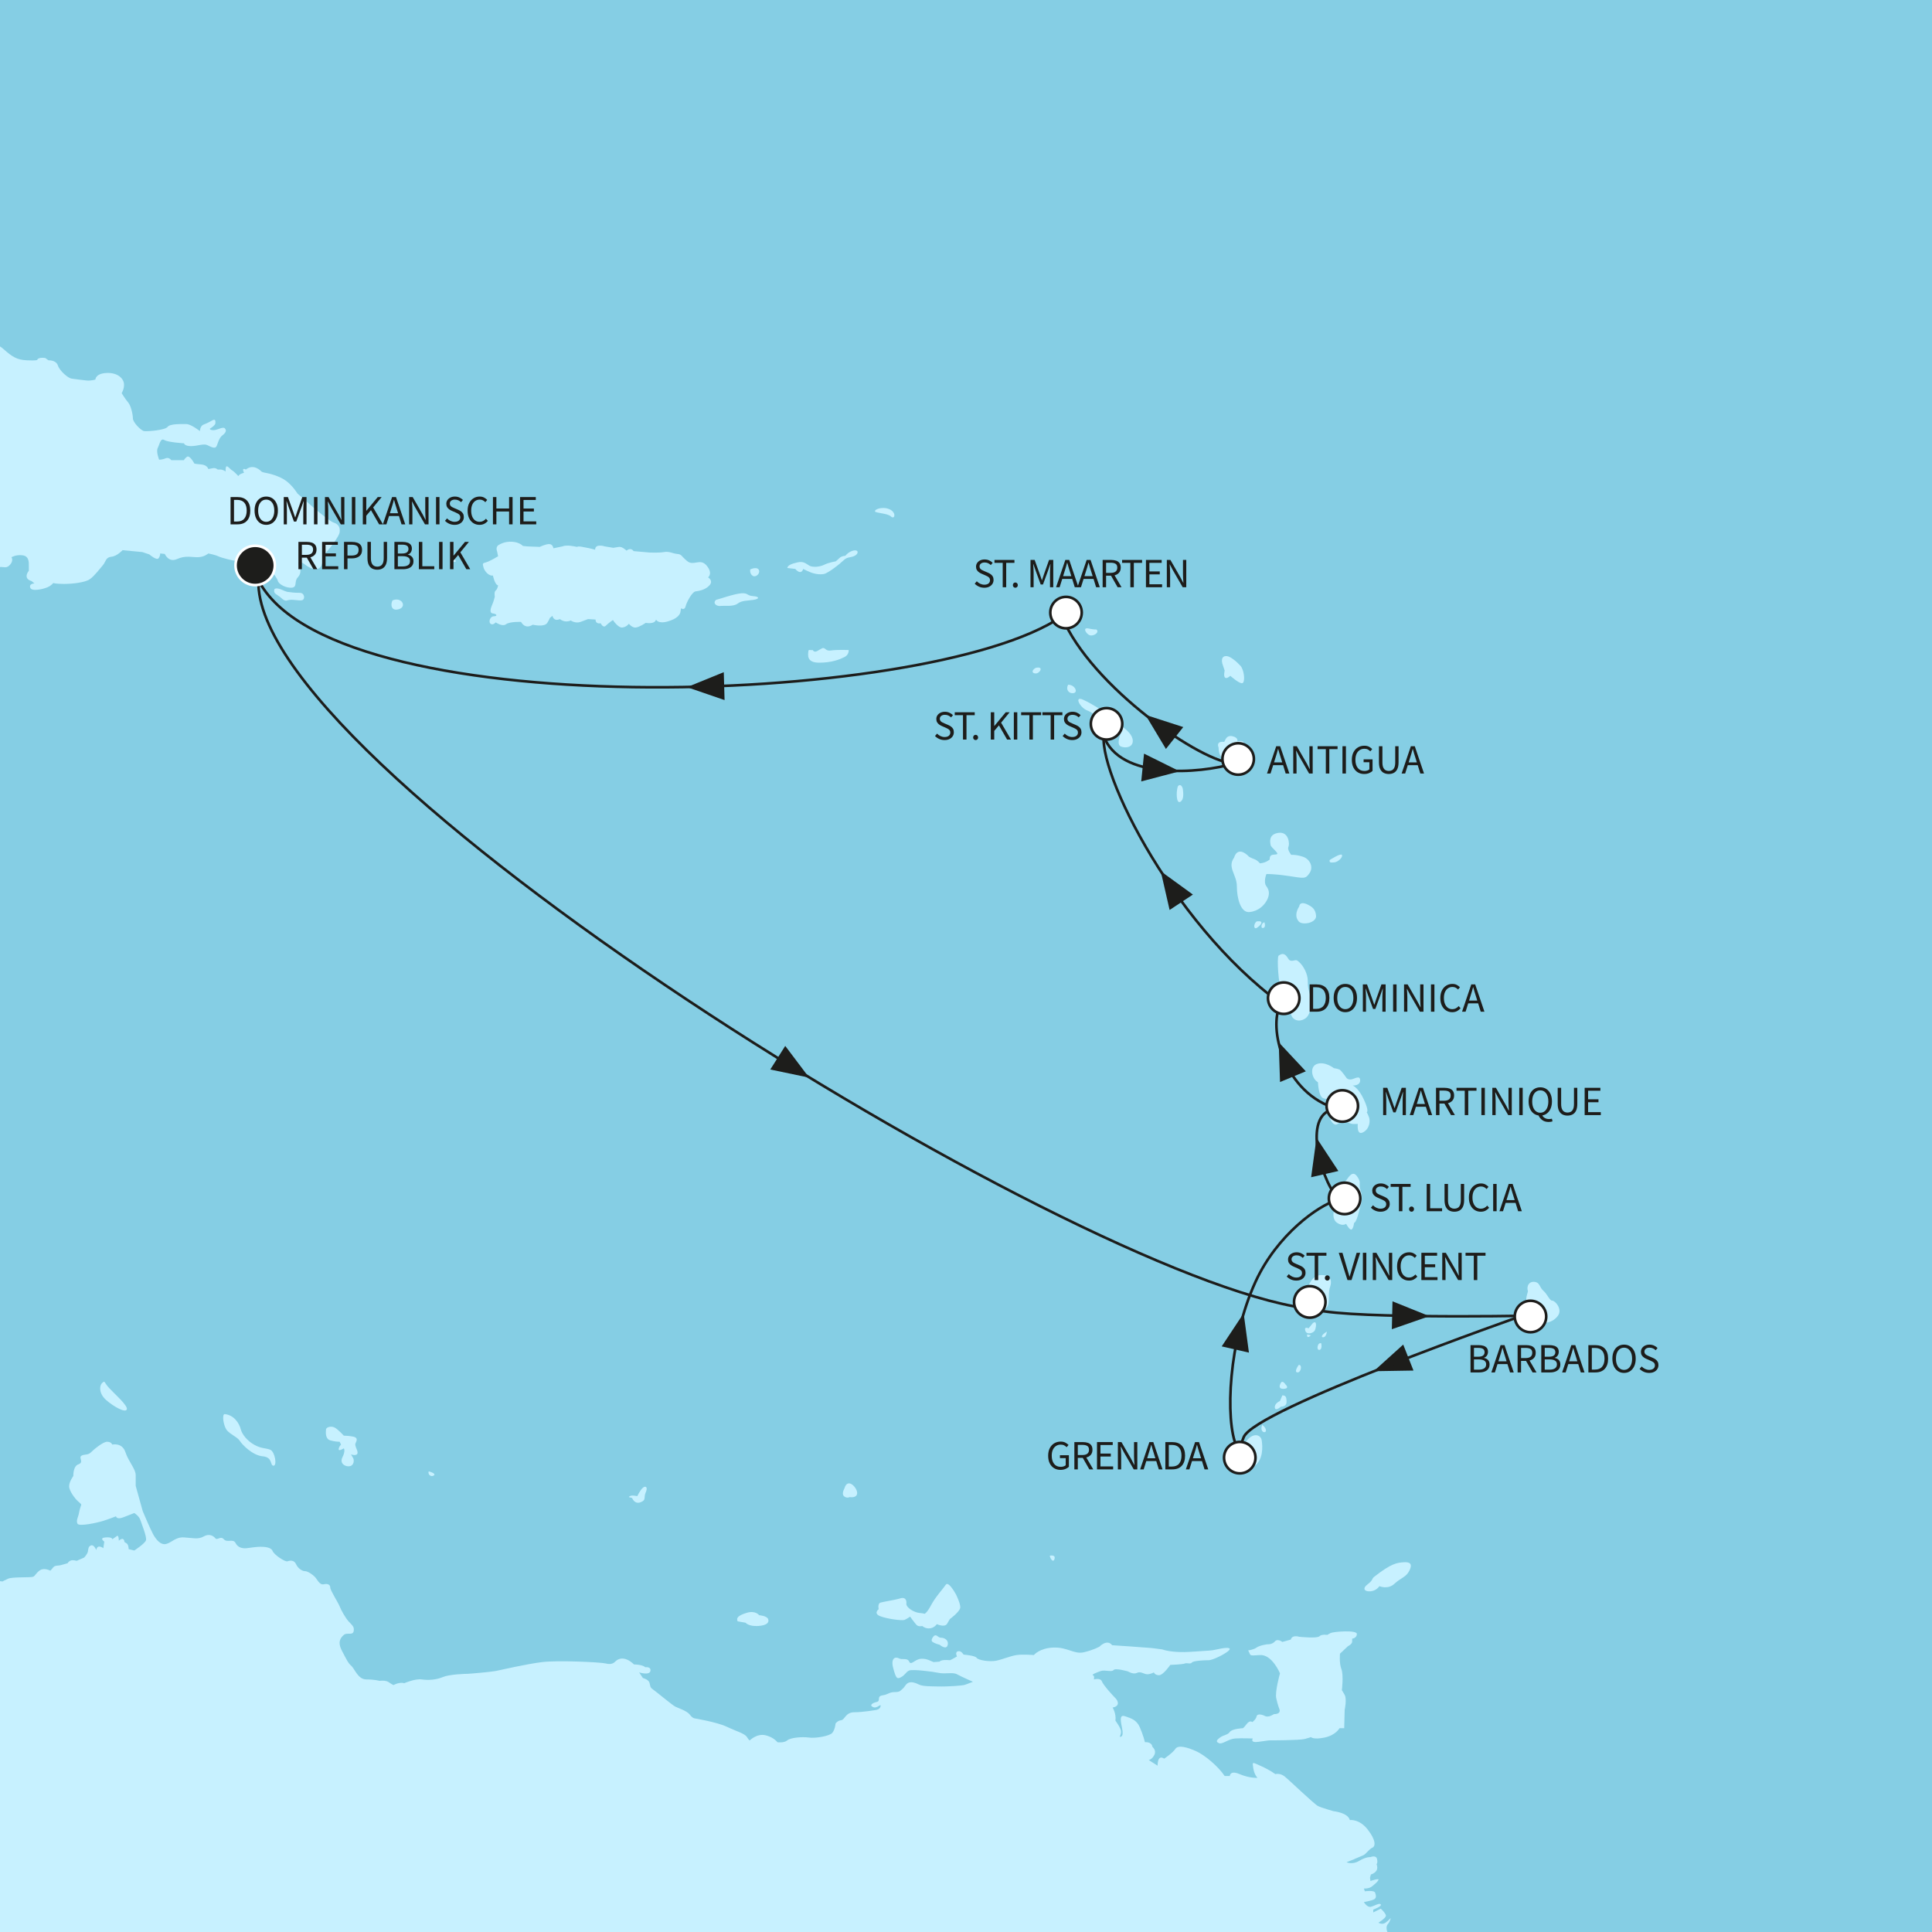 <?xml version="1.0" encoding="utf-8"?>
<!-- Generator: Adobe Illustrator 28.7.1, SVG Export Plug-In . SVG Version: 9.03 Build 54978)  -->
<svg version="1.1" id="Ebene_1" xmlns="http://www.w3.org/2000/svg" xmlns:xlink="http://www.w3.org/1999/xlink" x="0px" y="0px"
	 viewBox="0 0 640 640" style="enable-background:new 0 0 640 640;" xml:space="preserve">
<rect x="0" y="0" width="640" height="640" fill="#808080" stroke="none"/>
<style type="text/css">
	
		.st0{clip-path:url(#SVGID_00000005262510344835653100000001823490358345780873_);fill-rule:evenodd;clip-rule:evenodd;fill:#85CEE4;}
	.st1{clip-path:url(#SVGID_00000005262510344835653100000001823490358345780873_);}
	.st2{fill-rule:evenodd;clip-rule:evenodd;fill:#C7F1FF;}
	.st3{clip-path:url(#SVGID_00000005262510344835653100000001823490358345780873_);fill:#1D1D1B;}
	
		.st4{clip-path:url(#SVGID_00000005262510344835653100000001823490358345780873_);fill-rule:evenodd;clip-rule:evenodd;fill:none;stroke:#1D1D1B;stroke-width:0.873;stroke-linecap:round;stroke-miterlimit:10;}
	.st5{fill:#1D1D1B;}
	
		.st6{clip-path:url(#SVGID_00000005262510344835653100000001823490358345780873_);fill-rule:evenodd;clip-rule:evenodd;fill:#FFFFFF;stroke:#1D1D1B;stroke-width:0.873;stroke-miterlimit:10;}
	
		.st7{clip-path:url(#SVGID_00000005262510344835653100000001823490358345780873_);fill:none;stroke:#1D1D1B;stroke-width:0.873;stroke-miterlimit:10;}
	
		.st8{clip-path:url(#SVGID_00000005262510344835653100000001823490358345780873_);fill-rule:evenodd;clip-rule:evenodd;fill:#1D1D1B;stroke:#FFFFFF;stroke-width:0.873;stroke-miterlimit:10;}
</style>
<g>
	<defs>
		<rect id="SVGID_1_" width="640" height="640"/>
	</defs>
	<clipPath id="SVGID_00000183233131133650185300000004545817439932710309_">
		<use xlink:href="#SVGID_1_"  style="overflow:visible;"/>
	</clipPath>
	
		<rect x="-772.278" y="-191.742" style="clip-path:url(#SVGID_00000183233131133650185300000004545817439932710309_);fill-rule:evenodd;clip-rule:evenodd;fill:#85CEE4;" width="1574.822" height="871.724"/>
	<g style="clip-path:url(#SVGID_00000183233131133650185300000004545817439932710309_);">
		<path class="st2" d="M90.922,195.141c-0.311,1.087,0,1.396,1.239,2.173
			c1.244,0.776,1.865,2.019,3.109,1.553c1.239-0.466,3.416,0.155,4.655,0
			c1.244-0.156,1.09-2.485-0.618-2.485s-2.952-0.154-4.038-0.31
			C94.18,195.916,92.008,194.364,90.922,195.141z"/>
		<path class="st2" d="M130.054,198.868c-0.622,0.932-0.775,3.727,2.019,2.95
			C134.867,201.042,133.159,197.626,130.054,198.868z"/>
		<path class="st2" d="M-164.835,176.351c0,0-2.33,3.726-2.176,6.522
			c0,0-1.861,1.398,0.311,2.484c0,0-0.464,1.399,0.775,2.331
			c1.244,0.931,1.712,1.085,1.712,1.085s2.326,2.331,4.037,2.02
			c1.708-0.31,3.569-1.087,4.348-1.087c0.775,0,2.015,1.863,5.435,2.795
			l5.899,4.814c0,0,2.33,2.33,2.64,4.038c0.311,1.709,0.775,2.485,1.861,2.33
			c1.09-0.155,1.397-0.465,1.397-0.465s1.712,1.242,2.487-0.155
			c0.775-1.397,0-2.641-1.397-3.107c-1.397-0.465-0.775-2.64,0.929-3.571
			c1.712-0.931,5.439-3.105,5.439-3.105s0.307,1.243,1.086,1.086
			c0.775-0.155,0.933-1.397,0.933-1.397l1.086-0.621c0,0-0.933,1.552,0.311,1.862
			c1.244,0.312,1.397-0.621,1.397-1.242c0-0.621-0.464-0.621-0.464-0.621
			l1.397-0.466c0,0,0.153,1.398,1.708,1.398c1.55,0,4.037-0.932,4.037-0.932
			l2.64-0.622l-0.311,1.086c0,0-0.775,1.553,0.775,1.553
			c1.554,0,3.105-0.776,3.105-0.776s1.401,1.243,3.416,1.243
			c2.019,0,2.176-0.155,2.176-0.155s2.33,1.087,5.124,1.087
			c2.798,0,5.903,1.397,5.903,1.397s2.636,1.709,4.966,0.776
			c2.33-0.931,5.592-2.33,8.075-2.019c2.487,0.312,3.573,1.243,4.195-0.154
			c0.622-1.398,3.416-1.709,6.678-1.863c3.258-0.155,5.899,0.776,9.004,0.31
			c3.105-0.465,5.903-0.621,6.989-0.31c1.086,0.31,5.434,1.863,5.434,1.863
			l4.66,4.038c0,0,0.464,2.019,3.262,3.571c2.794,1.553,4.037,3.106,3.727,4.659
			c-0.311,1.553,1.55,4.813,1.55,4.813l-1.082,1.399
			c0,0-2.334,2.329-0.468,2.174c1.865-0.156,5.435-1.399,7.296,1.085
			c1.861,2.485,2.798,5.748,3.884,5.59c1.086-0.153,2.951-3.726,3.105-5.123
			c0.153-1.398,1.865-4.193,2.487-4.814c0.622-0.622,1.861-2.485,2.64-3.106
			c0.775-0.621,3.722-4.504,3.722-5.436c0-0.932,0.157-0.932,0.157-0.932
			s1.244,1.087,3.105-2.33c1.865-3.417-0.311-8.229-0.464-9.162
			c-0.157-0.931-0.311-1.552-0.311-1.552s1.086,1.552,4.506,1.552
			c3.416,0,6.052,0.156,6.985-0.776c0.933-0.931,0.933-3.416,2.483-3.572
			c1.554-0.153,2.33,0.623,3.573-0.775c1.239-1.398,0.464-2.484,0.464-2.484
			s1.554-0.933,3.727-0.622c2.176,0.311,2.019,2.484,2.019,3.417
			c0,0.932,0,1.708,0,1.708s-2.172,2.484,0.933,3.416l0.933,0.777
			c0,0-1.866,0-1.397,1.397c0.464,1.398,4.348,0.466,5.745-0.154
			c1.397-0.622,1.861-1.398,1.861-1.398s0.779,0.31,3.573,0.31
			s6.989-0.465,8.539-1.552c1.554-1.087,3.416-3.571,4.352-4.659
			c0.929-1.086,0.929-2.638,2.794-2.795c1.861-0.154,3.722-2.174,3.722-2.174
			l6.525,0.622l2.33,0.776c0,0,2.483,2.174,3.105,1.243
			c0.622-0.932,0.468-1.552,0.468-1.552l1.55,0.155c0,0,1.244,2.949,4.037,1.708
			c2.794-1.243,4.66-0.621,6.832-0.621c2.176,0,3.573-1.243,3.573-1.243
			s2.33,0.465,3.258,0.932c0.933,0.465,5.439,1.708,6.836,1.552
			c1.397-0.155,4.97-0.932,6.832-0.31c1.861,0.621,5.745,5.59,6.056,6.833
			c0.311,1.242,2.794,2.484,4.659,2.329c1.861-0.154,0.775-2.019,1.861-3.261
			c1.09-1.243,1.244-2.173,0.622-3.882c-0.622-1.708,0.158-1.863,2.176-0.311
			c2.015,1.552,4.349,1.864,5.124,0.156c0.775-1.709,0.311-2.951,1.708-4.504
			c1.397-1.552,4.195-5.28,4.348-6.522c0.153-1.243,0-2.641-2.019-3.262
			c-2.019-0.621-11.959-9.627-11.959-9.627s-1.397-2.33-3.569-4.037
			c-2.176-1.709-5.903-2.641-6.989-2.796c-1.086-0.154-1.397-0.465-1.397-0.465
			s-2.483-2.795-5.128-0.621c0,0-1.55-0.932-0.618,1.086
			c0,0-1.554,0.311-1.865,1.087c0,0-1.397-1.552-2.015-1.863
			c-0.622-0.31-1.712-1.863-2.019-1.242c-0.315,0.621-0.157,1.553-0.157,1.553
			s-0.933-0.621-1.708-0.621c-0.779,0-0.933,0-0.933,0s-0.622-0.622-1.554-0.466
			c-0.929,0.155-1.55,0.31-1.55,0.31s-0.311-1.397-2.483-1.553
			c-2.176-0.154-2.176-0.311-2.176-0.311s-1.554-2.95-2.483-2.174
			c-0.933,0.777-0.933,1.088-0.933,1.088h-4.195c0,0-0.775-1.088-1.861-0.621
			c-1.086,0.465-2.176,0.465-2.176,0.465s-1.086-2.64-0.464-3.883
			c0.622-1.242,0.933-3.417,2.176-2.64c1.239,0.776,6.521,1.087,6.521,1.087
			s0.153,0.932,2.33,0.932c2.172,0,4.191-0.932,5.434-0.31
			c1.244,0.621,2.483,1.242,2.951,0.465c0.464-0.776,0.775-2.795,2.015-3.728
			c1.248-0.931,1.401-1.708,0.779-2.329c-0.622-0.621-2.487,0.621-3.727,0.621
			c-1.244,0-1.244-0.465-1.244-0.465s1.865-1.087,1.865-1.863
			c0-0.777,0.153-1.709-1.554-0.621c0,0-1.086,0.621-2.33,1.086
			c-1.239,0.466-1.239,2.174-1.239,2.174s-2.951-2.329-4.506-2.329
			c-1.55,0-5.434-0.156-6.21,0.932c-0.779,1.086-6.678,1.552-7.764,1.397
			c-1.086-0.155-3.727-2.949-3.727-4.193c0-1.242-0.622-4.193-1.554-5.279
			c-0.933-1.087-2.172-3.106-2.172-3.106s0.929-1.398,0.775-3.105
			c-0.158-1.71-2.019-3.728-5.746-3.572c-3.727,0.155-3.727,2.174-3.727,2.174
			s-1.397,0.465-2.952,0.31c-1.554-0.155-3.88-0.465-4.97-0.622
			c-1.086-0.155-3.88-2.483-4.502-4.348c-0.622-1.863-3.105-1.708-3.105-1.708
			l-1.09-0.776c-2.483-0.311-2.64,0.621-2.64,0.621s0,0.311-3.416,0.155
			c-3.416-0.155-4.966-1.242-7.764-3.727c-2.794-2.486-7.296-3.107-9.626-2.951
			c-2.33,0.155-4.813,1.397-4.813,1.397l-4.042,1.398c0,0,0-0.466-1.086-0.777
			c-1.086-0.31-0.929,1.243-0.929,1.243l-1.865,0.622c0,0-1.861-1.087-3.262-1.087
			c-1.397,0-4.502-1.863-6.985-2.64c-2.487-0.775-5.903,0.31-5.903,0.31
			s-0.775-0.31-1.708,0c-0.933,0.312-0.622,1.71-0.622,1.71l-0.622,0.932
			c0,0-3.105,0.621-4.037,2.484c-0.929,1.863,1.244,1.708,1.244,1.708l0.622,1.708
			l-2.483,0.621c0,0-2.952-0.155-4.66-0.621
			c-1.708-0.465-4.659,1.088-4.659,1.088s0-0.155-1.244-0.311
			c-1.239-0.156-2.019,0.466-2.64,0.932c-0.618,0.465-1.239-0.776-1.861-2.33
			c-0.622-1.552-2.798-0.932-2.798-0.932s-1.239-1.708-2.636-1.398
			c-1.397,0.311-1.397,1.242-3.109,1.242c-1.704,0-0.153,2.329-0.153,2.329
			l-1.244-0.775c0,0-0.622-2.019-0.929-2.796c-0.311-0.775-3.416-2.64-5.899-2.64
			c-2.491,0-4.353-2.795-5.128-3.105c-0.775-0.311-5.745-1.398-7.453-2.174
			c-1.708-0.777-4.506,0-4.506,0s-2.483,0.465-4.97,1.086
			c-2.483,0.621-5.277,0-6.831-0.154c-1.55-0.156-3.569,0.154-4.038,1.086
			c-0.464,0.932-3.105,2.331-4.97,3.106c-1.861,0.776-4.502-0.622-4.966,0.155
			c-0.468,0.776,2.33,1.243,2.33,1.243s-0.775,0.622-2.176,0.622
			c-1.397,0-3.105,2.949-2.172,5.279c0.933,2.33,3.416,2.951,4.966,3.416
			c1.554,0.467,5.439,0.156,6.06-0.31c0.618-0.466,0.775-1.242,0.775-1.242
			s2.483,2.33,3.573,2.02c1.086-0.311,1.708-1.244,1.708-1.244
			s4.813,3.262,5.741,3.262c0.933,0,1.244,0,1.244,0s5.281,2.794,5.903,3.571
			c0.622,0.776,0.622,2.018,2.172,2.329c1.554,0.311,1.708,0.155,1.708,0.155
			s-0.464,1.554,0.311,3.26l-0.775,0.311c0,0-1.861-1.086-2.33,0.621
			c-0.464,1.709,2.019,1.864,2.019,1.864v1.553c0,0-2.794-0.622-1.397,2.795
			c0,0-1.554-0.465-1.244,0.932c0.311,1.398,2.64,3.417,3.573,3.572l-0.158,2.019
			c0,0-2.326-0.31-3.569,0.776c-1.244,1.087-0.622,2.641,1.861,3.882
			c2.483,1.244,4.348,3.571,4.348,3.571s2.019,2.02,3.109,3.417
			c1.086,1.398,6.052,4.969,6.052,4.969s0.157,1.243,1.401,1.553
			c1.239,0.311,4.966,1.864,4.966,1.864l-0.618,1.242c0,0-0.622,1.242-0.622,2.64
			c0,1.397-0.157,1.863-1.401,1.863c-1.239,0-7.143,0.156-7.143,0.156
			s-1.397-1.243-3.105-0.777c-1.708,0.466-3.416,4.193-4.037,5.591
			c-0.622,1.398-4.659,1.087-4.659,1.087s-1.708-0.777-2.794-0.777
			c-1.086,0-1.708,0.466-1.708,0.466s-1.244-1.398-3.262-1.708
			c-2.019-0.311-5.899,0.31-5.899,0.31s-2.645-1.397-4.659-1.086
			c-2.019,0.31-5.435,0.155-8.075-1.242c-2.641-1.399-8.075-1.243-9.008-0.156
			l-3.88,0.933c0,0,0.307-2.02-0.157-2.64c-0.464-0.622,2.019,0.621,3.416,0.155
			c1.401-0.466,2.019-2.33,0.311-1.863c-1.708,0.465-3.262,0.621-5.123,0.621
			c-1.861,0-3.262,1.863-4.038,1.398c-0.775-0.467-2.794-2.019-5.123-1.243
			c0,0,0.153-0.311-1.244-0.932c-1.397-0.622-2.951-0.622-2.951-0.622
			s-1.086-0.621-2.33-0.621c-1.239,0-1.861-1.243-1.861-1.243
			s0.622-1.708-3.109-1.398c-3.722,0.311-6.674,0.466-6.674,0.466
			s-1.865-0.311-3.416,0.621C-162.816,173.4-166.232,174.177-164.835,176.351z"/>
		<path class="st2" d="M163.287,190.637c0,0,0.622,3.106,1.708,3.261
			c0,0-0.157,1.243-0.779,1.707c-0.618,0.467-0.307,2.021-0.307,2.021
			s-0.311,1.397-0.779,2.484c-0.464,1.087-1.239,2.95,0.157,3.106
			c1.397,0.154,1.55,0.931,0.311,0.931c-1.244,0-1.865,1.864-1.09,2.485
			c0.779,0.621,1.708-0.466,1.708-0.466s2.176,1.553,3.416,0.623
			c1.244-0.933,4.974-0.777,4.974-0.777s1.239,2.641,3.88,0.931
			c0,0,3.88,0.933,4.813-0.621c0.933-1.552,0.775-1.552,0.775-1.552l0.933-0.776
			c0,0,0.311,2.019,2.487,1.086c0,0,1.55,1.398,3.569,0.466
			c0,0,1.554,1.087,3.258,0.466c1.708-0.621,2.487-0.933,2.487-0.933l2.487,0.156
			c0,0-0.157,1.553,1.704,1.242c0,0,0.779,1.708,1.712,0.776
			c0.929-0.932,2.326-1.862,2.326-1.862s1.708,2.64,3.109,2.484
			c1.397-0.155,2.172-1.243,2.172-1.243s1.086,1.398,2.33,1.243
			c1.244-0.155,3.263-1.553,3.263-1.553s2.951,0.621,3.416-1.086
			c0,0,0.622,1.553,3.884,0.621c3.262-0.932,4.033-2.33,4.191-3.106
			c0.157-0.777,0.157-1.243,0.157-1.243s1.239,0.777,1.55-0.621
			c0.311-1.398,2.176-4.814,3.262-4.97c1.086-0.154,3.258-0.464,4.655-2.018
			c1.401-1.552-0.464-2.64-0.464-2.64s1.708-1.244-0.464-3.882
			c-2.172-2.641-4.353,0.311-6.521-1.553c-2.176-1.863-1.712-2.174-3.262-2.329
			c-1.554-0.155-2.64-0.933-4.348-0.622c-1.708,0.31-4.813,0.155-4.813,0.155
			l-5.281-0.466c0,0-0.779-1.397-2.33-0.155c0,0-1.397-1.398-2.483-1.242
			c-1.09,0.155-1.865,0.31-1.865,0.31l-2.798-0.466c0,0-3.258-1.085-3.258,1.089
			c0,0-1.646-0.48-3.391-0.774c-0.937-0.159-1.907-0.485-2.666-0.159
			c-0.622-0.156-3.416-0.777-4.813-0.156l-2.951,0.622c0,0-0.157-1.397-1.397-1.397
			c-1.243,0-3.105,0.932-3.105,0.932l-4.042-0.156l-1.55-0.154
			c0,0-1.09-1.243-3.573-1.398c-2.483-0.154-3.88,0.777-4.502,1.088
			c0,0-1.09,0.621-0.464,2.174l0.311,1.552c0,0-2.798,1.708-4.042,2.018
			c-1.239,0.311-1.086,0.467-0.775,1.709
			C160.489,189.24,162.043,190.947,163.287,190.637z"/>
		<path class="st2" d="M237.202,198.711c-1.244,1.088,0.153,2.175,1.397,2.02
			c1.243-0.156,4.348,0.311,5.745-0.777c1.397-1.086,3.262-0.931,5.281-1.243
			c2.019-0.31,2.019-1.085-0.153-1.242c-2.176-0.155-1.554-1.087-3.884-0.933
			C243.258,196.693,237.977,198.557,237.202,198.711z"/>
		<path class="st2" d="M248.535,188.618c-0.311,1.244,0.779,2.95,2.176,2.019
			C252.108,189.705,251.797,187.22,248.535,188.618z"/>
		<path class="st2" d="M291.24,168.431c0,0-1.397,0.311-1.397,0.932
			c0,0.622,4.191,0.622,5.281,1.709c1.086,1.087,1.865-0.777,0.153-2.02
			C293.57,167.81,291.24,168.431,291.24,168.431z"/>
		<path class="st2" d="M260.805,188.152l2.641,0.312c0,0,1.861,2.329,2.636,0
			c0,0,0.468,0.309,2.33,1.086c1.866,0.776,4.195,0.933,5.281,0.312
			c1.086-0.622,1.708-0.933,3.884-2.642c2.172-1.707,2.172-2.329,4.033-2.638
			c1.865-0.311,2.487-1.087,2.487-1.709c0-0.622-1.086-0.775-2.33-0.154
			c-1.239,0.621-1.708,1.397-1.708,1.397s-1.239,0-2.019,0.776
			c-0.775,0.776-1.244,1.087-1.244,1.087s-2.172,0.31-3.727,1.087
			c-1.55,0.775-3.88,0.932-4.966,0.311c-1.086-0.621-1.865-1.553-3.884-1.088
			C262.202,186.756,260.959,187.22,260.805,188.152z"/>
		<path class="st2" d="M267.794,215.638c-0.158,1.398-0.622,3.883,3.573,3.883
			c4.191,0,6.832-1.088,8.382-1.864c1.555-0.777,1.397-2.33,1.397-2.33
			s-3.722-0.154-5.903,0.155c-2.172,0.311-1.704-1.552-3.412-0.466
			c-1.712,1.087-2.019,1.087-2.641,0.311
			C268.259,215.483,267.948,215.017,267.794,215.638z"/>
		<path class="st2" d="M404.913,219.83l0.775,2.33c0,0-0.464,1.865,0.153,2.33
			c0.622,0.466,1.712-0.622,1.712-0.622s3.412,3.107,4.191,2.33
			c0.775-0.775,0.311-4.348-0.779-5.59c-1.086-1.243-3.258-3.107-4.502-3.26
			C405.224,217.192,404.444,217.968,404.913,219.83z"/>
		<path class="st2" d="M405.535,245.764c0,0-2.798-0.464-1.865,1.863c0,0,0,2.639,1.244,3.416
			c1.239,0.777,3.569,0.622,3.569,0.622s1.555,0.779,2.641,0.155
			c1.086-0.62,1.086-0.931,1.086-0.931s2.33,0,2.33-2.174
			c0-2.174-2.172-1.861-2.172-1.861s-0.158-1.401-1.244-1.401
			s-1.244,0.157-1.244,0.157s0.468-1.241-1.554-1.71
			C406.31,243.434,405.999,244.988,405.535,245.764z"/>
		<path class="st2" d="M408.793,284.118c-2.33,3.262,0.933,5.592,0.933,9.472
			c0,3.884,1.239,8.85,4.191,8.543c2.951-0.311,4.817-2.176,5.745-3.884
			c0.933-1.708,0.933-3.258-0.153-4.659c-1.086-1.397,0-4.038,0-4.038
			s2.019-0.153,7.3,0.622c5.277,0.779,5.588,1.086,6.985-0.933
			c1.401-2.019,0.158-4.655-2.172-5.434c-2.33-0.775-3.884-0.622-3.884-0.622
			s-1.393-1.708-0.929-2.636c0.464-0.933,0.153-5.123-3.262-4.659
			c-3.416,0.464-2.794,3.105-2.641,4.038c0.158,0.929,3.262,2.947,1.865,3.105
			c-1.397,0.153-2.176,0-2.176,1.708c0,0-0.775,0.622-1.708,0.933
			c-0.929,0.311-1.55,0.311-1.55,0.311s-0.622-0.933-1.865-1.397
			c-1.243-0.468-1.708-0.779-1.708-0.779S410.19,279.769,408.793,284.118z"/>
		<path class="st2" d="M440.471,284.897c0,0,3.573-2.33,4.037-1.712
			c0.464,0.622-1.086,2.33-2.483,2.487
			C440.629,285.826,440.318,285.672,440.471,284.897z"/>
		<path class="st2" d="M430.377,300.268c-1.086,1.708-1.397,3.573-0.153,4.97
			c1.244,1.397,5.899,0.464,5.745-1.865c-0.157-2.33-1.554-3.105-2.794-3.727
			C431.932,299.029,430.535,298.871,430.377,300.268z"/>
		<path class="st2" d="M416.246,305.238c-1.086,0.933-0.933,2.641,0,2.176
			C417.179,306.946,419.355,304.77,416.246,305.238z"/>
		<path class="st2" d="M418.887,305.549c0.311,1.086,0.153,1.865-0.622,1.865
			C417.49,307.415,417.958,305.549,418.887,305.549z"/>
		<path class="st2" d="M423.546,316.572c-0.622,0.779,0,9.94,0.933,11.337
			c0.929,1.401,2.015,2.019,2.015,2.019s1.09,2.794,1.09,5.281
			c0,2.483,2.487,3.727,4.813,2.172c2.33-1.555,2.019-6.521,1.244-9.004
			c-0.775-2.487,0-3.573-0.933-6.056c-0.933-2.487-2.483-3.884-3.105-4.195
			c-0.622-0.311-2.019,0.775-2.794-0.464
			C426.029,316.418,425.254,315.332,423.546,316.572z"/>
		<path class="st2" d="M436.591,358.501c0,0,0.153,4.66,1.708,5.281
			c1.554,0.622,1.861-0.157,1.861-0.157s0.158,2.64,2.019,2.64
			c1.865,0,3.105,0.468,3.105,0.468s0.468,1.704-0.775,1.704
			c-1.244,0-2.483-1.55-3.573,0.311c-1.082,1.865,0.779,4.195,1.865,3.731
			c1.086-0.468,1.865-1.397,1.865-1.397s2.483,1.24,3.569,1.24
			c1.09,0,1.554,0,1.554,0s-0.464,3.884,1.708,2.794
			c2.172-1.086,2.483-3.727,2.019-4.97c-0.464-1.24-0.779-1.708-0.779-1.708
			s0.933-0.153-0.929-4.187c-1.865-4.042-3.727-4.663-3.727-4.663
			s2.483,0.158,2.483-1.704c0-1.865-1.861-0.468-2.952-0.315
			c-1.086,0.153-1.55-0.464-1.55-0.464s-1.708-2.487-2.33-2.794
			c-0.622-0.311-1.861-0.468-1.861-0.468s-2.956-2.33-5.592-1.397
			C433.64,353.378,434.568,357.415,436.591,358.501z"/>
		<path class="st2" d="M446.221,390.644c0,0-4.195,4.817-4.348,6.678
			c-0.158,1.865,0,3.884,0,3.884s-0.779,2.641,1.082,3.88
			c1.865,1.243,2.952,0.311,2.952,0.311s1.244,2.33,1.865,1.866
			c0.622-0.469,0.775-2.176,0.775-2.176s0.622,0.157,1.554-3.412
			c0.933-3.573,1.397-4.97,0.622-7.304c-0.779-2.33,0.311-2.33-0.933-4.348
			C448.546,388.008,447.46,388.783,446.221,390.644z"/>
		<path class="st2" d="M432.554,428.068c-0.622,2.334-0.779,3.42-0.157,4.817
			c0.622,1.397,3.573,2.33,6.21,0.929c2.645-1.393,0.933-4.348,2.023-7.607
			c1.086-3.262-1.397-4.195-3.884-3.727
			C434.261,422.944,432.865,427.139,432.554,428.068z"/>
		<path class="st2" d="M424.789,462.234l-0.779,1.861c0,0-1.861,0.779-1.704,2.176
			c0.153,1.397,2.019-0.311,2.019-0.311s1.861,0.153,1.861-1.554
			C426.186,462.702,425.876,462.234,424.789,462.234z"/>
		<path class="st2" d="M424.325,458.039c-0.622,1.09-0.779,2.176,1.082,2.019
			c1.866-0.153,0.469-1.393,0.469-1.393S424.943,457.11,424.325,458.039z"/>
		<path class="st2" d="M430.224,452.14c0,0-1.708,2.326-0.468,2.487
			C430.999,454.78,431.468,451.982,430.224,452.14z"/>
		<path class="st2" d="M434.883,438.319l-1.397,1.708c0,0-1.554-0.775-1.09,0.775
			c0.468,1.554,2.641,0.779,3.105,0C435.969,440.027,436.434,437.076,434.883,438.319z"
			/>
		<path class="st2" d="M437.677,444.993c0,0,0.464,2.023-0.622,2.18
			C435.969,447.327,436.434,444.529,437.677,444.993z"/>
		<path class="st2" d="M412.83,477.451c-2.019,1.865-1.239,6.678-2.33,7.611
			c-1.086,0.933-1.708,0.775-2.019,1.861c-0.307,1.086,3.573,1.086,6.832-1.086
			c3.262-2.172,2.951-6.678,2.645-8.697
			C417.643,475.121,415.007,474.499,412.83,477.451z"/>
		<path class="st2" d="M506.158,427.761c-0.311,1.239-0.929,2.483-0.311,4.191
			c0.622,1.708,1.244,4.191,3.416,5.592c2.176,1.393,5.281,0.464,6.836-1.712
			c1.55-2.172-0.933-4.966-1.865-4.966c-0.933,0-1.554-2.019-2.947-3.262
			c-1.401-1.239-1.09-2.64-2.798-2.951
			C506.78,424.346,505.54,425.742,506.158,427.761z"/>
		<path class="st2" d="M455.224,522.328c-0.883,0.692-0.311,1.09-2.172,2.487
			c-1.865,1.397-1.086,2.483,0.929,2.33c2.019-0.158,2.952-1.712,2.952-1.712
			s2.798,1.244,4.97-0.775c2.172-2.019,3.88-2.172,4.966-4.344
			c1.09-2.176,0.311-2.956-1.861-2.798
			C462.831,517.669,460.97,517.826,455.224,522.328z"/>
		<path class="st2" d="M279.749,492.979c-0.464,0.933-0.929,2.172,0,2.794
			c0.933,0.622,1.708,0.157,1.708,0.157s2.334,0.464,2.487-1.243
			C284.098,492.979,280.835,489.257,279.749,492.979z"/>
		<path class="st2" d="M208.317,495.931l1.086,0.311c0,0,0.779,2.176,2.798,1.397
			c2.015-0.775,0.929-1.55,1.708-3.262c0.775-1.708,0-2.326-0.933-1.55
			c-0.929,0.775-1.865,2.794-1.865,2.794S208.786,494.998,208.317,495.931z"/>
		<path class="st2" d="M244.344,537.081l2.64,0.468c0,0,0.933,1.239,4.038,1.086
			c3.105-0.157,3.88-1.244,3.416-2.33c-0.464-1.086-2.952-1.243-2.952-1.243
			s-1.239-1.708-4.191-0.775C244.344,535.22,243.88,535.995,244.344,537.081z"/>
		<path class="st2" d="M108.005,473.413c-0.157,1.397-0.157,3.262,1.397,3.727
			c1.55,0.464,3.105,0.464,3.105,0.464l0.464,0.933c0,0-0.775,0.779-0.775,1.554
			c0,0.775,1.708-0.311,1.708-0.311s0.622,0.779-0.464,2.947
			c-1.086,2.176,1.086,3.267,2.483,2.956c1.397-0.311,1.397-2.019,1.086-2.641
			c-0.311-0.622-0.775-1.244-0.775-1.244s1.865,0.622,2.176-0.311
			c0.307-0.929-1.09-2.483-0.622-3.416c0.464-0.933,0.775-1.861-0.779-2.172
			c-1.554-0.315-3.105-0.315-3.105-0.315s-1.865-2.019-2.951-2.636
			C109.866,472.327,108.312,472.638,108.005,473.413z"/>
		<path class="st2" d="M33.932,458.039c-1.069,0.891-1.244,3.573,1.239,5.75
			c2.487,2.172,6.367,4.344,6.836,3.101c0.464-1.239-4.195-5.277-5.903-7.142
			C34.397,457.885,34.861,457.263,33.932,458.039z"/>
		<path class="st2" d="M371.215,243.125c0,0-1.554,3.571,0.153,4.191
			c1.708,0.624,3.88,0.156,3.88-1.863s-2.015-3.571-3.105-4.502
			c-1.086-0.931-5.588-5.279-6.985-5.745c-1.397-0.468-3.262-2.019-6.367-3.418
			c-3.105-1.397-1.09,2.643,1.397,3.573c2.483,0.931,5.746,4.193,7.3,5.279
			C369.039,241.726,371.215,243.125,371.215,243.125z"/>
		<path class="st2" d="M353.826,226.822c-0.779,1.395,0,2.949,1.704,2.794
			C357.238,229.458,356.151,226.822,353.826,226.822z"/>
		<path class="st2" d="M343.11,221.229c-1.401,0.777-1.401,1.861,0,1.861
			C344.503,223.091,345.904,220.608,343.11,221.229z"/>
		<path class="st2" d="M363.141,208.495c0,0-0.468,0.156-2.641-0.311
			c-2.176-0.465-0.464,2.33,0.933,2.33
			C362.83,210.514,364.227,209.272,363.141,208.495z"/>
		<path class="st2" d="M350.717,199.177c-0.311,1.243-0.933,3.728,1.397,3.883
			c2.33,0.155,2.794-1.397,2.176-2.019c-0.622-0.622-0.937-1.088-0.937-1.088
			s0.937-1.086,0-1.243C352.425,198.557,350.717,199.177,350.717,199.177z"/>
		<path class="st2" d="M74.461,468.443c-1.036-0.104-0.464,4.038,0.775,5.435
			c1.244,1.397,3.416,2.176,4.195,3.42c0.775,1.24,4.191,4.813,7.607,5.124
			c3.42,0.307,2.33,3.105,3.573,3.105c1.244,0,0.464-4.66-1.086-5.281
			c-1.554-0.622-2.798-0.311-5.128-1.55c-2.326-1.243-4.191-3.42-4.655-5.281
			C79.274,471.552,77.566,468.754,74.461,468.443z"/>
		<path class="st2" d="M413.452,546.711c1.086,1.704-0.157,1.861,3.884,1.55
			c4.038-0.311,6.674,6.056,6.674,6.056s-1.704,6.056-1.239,8.228
			c0.464,2.176,1.086,3.731,1.086,3.731s0.622,1.55-1.861,1.55
			c0,0-1.712,1.243-2.956,0.622c-1.239-0.622-2.636-0.775-2.794,0.157
			c-0.153,0.929-1.397,1.861-1.397,1.861s-0.775-0.775-1.861,0.622
			c-1.09,1.397-1.244,1.397-1.244,1.397s-3.569,0.157-4.348,1.243
			c-0.775,1.086-2.019,0.933-3.262,1.861c-1.239,0.933-1.397,1.397-0.307,1.865
			c1.086,0.464,3.105-1.397,5.277-1.554c2.176-0.153,5.903,0,5.903,0
			s-1.09,1.554,2.015,1.086c3.109-0.464,3.42-0.464,3.42-0.464
			s10.094,0,11.802-0.464c1.708-0.468,2.019-0.622,2.019-0.622
			s0.775,0.933,4.502,0.154c3.727-0.775,4.97-3.105,4.97-3.105h1.55
			l0.158-6.056c0,0,0.779-3.573,0-4.97c-0.775-1.397-0.933-1.55-0.933-1.55
			s0.622-4.97-0.153-6.989c-0.779-2.019-0.468-5.124-0.468-5.124l2.64-2.483
			c0,0,1.397-0.622,1.397-1.559c0-0.929,0-0.929,0-0.929s1.554-0.153,1.554-1.554
			c0-1.393-7.764-0.775-8.697-0.311c-0.929,0.468-1.086,0.622-1.086,0.622
			s-1.861-0.311-2.641,0.464c-0.775,0.779-6.678,0.157-6.678,0.157
			s-2.33-0.775-2.794,0.933l-2.794,0.779c0,0-1.554-1.244-2.483-0.162
			c-0.933,1.09-2.487,0.937-2.487,0.937s-2.483,0.311-3.573,1.086
			C415.16,546.553,413.452,546.711,413.452,546.711z"/>
		<path class="st2" d="M291.087,533.044c0,0-1.865,1.397,0.464,2.33
			c2.33,0.933,7.3,1.55,8.075,1.244c0.775-0.311,1.861-1.086,1.861-1.086
			s1.555,2.172,2.176,2.794c0.622,0.622,1.865,0.311,1.865,0.311
			s0.933,0.929,2.483,0.775c1.55-0.157,2.33-1.397,2.33-1.397
			s2.64,1.239,3.416-0.158c0.779-1.393,0.933-1.55,0.933-1.55
			s3.416-2.487,3.416-3.884s-1.397-4.195-1.397-4.195s-2.487-4.655-3.416-3.258
			c-0.933,1.397-3.416,4.038-4.813,6.678c-1.401,2.641-2.176,2.947-2.176,2.947
			s-0.311-0.153-1.861-0.307c-1.554-0.158-4.348-1.708-4.195-3.105
			c0.153-1.397-0.622-2.176-2.019-1.708c-1.397,0.464-5.435,1.086-6.521,1.397
			C290.618,531.183,291.087,533.044,291.087,533.044z"/>
		<path class="st2" d="M309.409,541.894c0,0-1.397,1.397-0.464,2.023
			c0.933,0.618,2.33,0.929,2.33,0.929s2.172,1.865,2.636,0.157
			c0.468-1.712-1.086-2.487-2.172-2.487S310.342,541.272,309.409,541.894z"/>
		<path class="st2" d="M347.765,515.343c0,0.618,1.086,2.641,1.554,1.086
			C349.784,514.875,347.765,515.343,347.765,515.343z"/>
		<path class="st2" d="M-515.318,662.867c0.931-0.622,1.397-1.401,1.397-1.401
			s7.764,1.865,9.317,2.176c1.553,0.311,5.28,2.019,6.213,2.326
			c0.931,0.311,2.174,1.555,1.551,1.712c-0.621,0.153,0,1.244,0,1.244
			s-0.621,0.464,0.156,1.239c0.776,0.779,1.242,0.933,1.242,0.933
			s1.088,0.933,1.552,2.172c0.467,1.244,1.554,0,1.554,0l0.777,0.779
			c0,0-1.087,0.464-0.933,1.397c0.156,0.929,1.243,0.775,1.243,0.775l-0.931,1.397
			c0,0,0.776,0.933,1.863,0.157l1.086,0.311l58.698,0.311l-2.484-3.105
			c0,0,0-2.645-2.018-3.573c-2.019-0.933-4.814-2.794-5.435-6.831
			c-0.623-4.042,5.124-6.989,5.9-6.989c0.776,0,3.883,0.307,6.211-0.779
			c2.33-1.086,5.437-1.861,7.3-3.569c1.862-1.712,4.504-2.019,5.901-3.884
			c1.398-1.861,2.484-2.636,2.484-2.636s1.242-5.128,3.727-5.903
			c2.484-0.775,2.64-3.727,1.863-4.97c-1.119-1.791,2.019-4.038,2.019-4.038
			s6.678-1.086,7.299-2.794c0.621-1.708,0.777-2.019,0.777-2.019
			s0.31-1.397,3.26-2.019c2.95-0.622,13.044-0.779,14.598-0.311
			c1.553,0.468,2.018,1.239,2.018,1.239l2.796,0.315c0,0,4.503,2.483,4.969,3.105
			c0,0,2.019,3.105,3.105,3.884c1.087,0.775,1.708,0.307,1.708,0.307
			s0.311,0.468,0.622,1.244c0.311,0.775,1.553-1.708,1.553-1.708l0.465,0.933
			c0,0-0.776,2.015,1.863,2.483c2.639,0.464,1.864,0.311,1.864,0.311l-0.621,1.086
			c0,0,1.242,2.176,2.949,3.105c1.708,0.933,1.243-1.861,1.243-1.861
			s0.155,0.153,0.465,1.244c0.312,1.086,2.018,0.775,2.018,0.775l0.622,1.397
			c0,0-0.622,0.622-1.243,0.933c-0.621,0.307,1.863,4.344,1.863,4.344
			s0.156,0-0.153,1.401c-0.312,1.397,1.707,2.641,1.707,2.641
			s0.311,0.464,1.398,1.708c1.087,1.244,1.397,1.704,2.485,1.704
			c1.086,0,1.241-1.393,1.553-2.168c0.309-0.779-1.553-1.865,0.931-1.712
			c2.485,0.153,3.882-0.622,3.882-0.622s-0.466,2.798,0.465,2.798
			c0.933,0,3.728-1.866,3.728-1.866s0,0.622,0,1.401
			c0,0.775-1.709,3.105-2.019,4.191c-0.311,1.086-1.397,0.154-2.485,0.311
			c-1.086,0.153-0.155,1.239-0.155,1.239s-2.019,0-2.019,1.09
			c0,1.086,3.107,2.33,3.107,2.33s0.155,0.311-1.398,3.105
			c-1.553,2.794-4.349,2.951-5.28,2.636c-0.931-0.307-0.777-2.33-0.777-2.33
			s-1.707,0.779-2.018,2.023c-0.31,1.239,1.397,3.727,1.708,6.056
			c0.31,2.326,3.727,4.037,3.727,4.037l880.014,0.153
			c0,0-1.401-2.33-2.334-2.947c-0.929-0.626-3.416-3.573-4.191-4.817
			c-0.775-1.244-29.349-17.547-29.349-17.547l-2.483,0.775
			c0,0,0.618,0.933,1.397,1.712c0.775,0.775-3.262-0.937-3.262-0.937
			s-5.434-8.539-9.319-9.936c-3.88-1.397-6.367-1.865-7.764-1.865
			c-1.397,0-4.813-0.464-7.142-0.307c-2.33,0.153-1.865,2.947-1.865,2.947
			l-1.708,1.865l-1.239,0.153c0,0-2.33-0.618-4.038-0.618
			c-1.708,0-4.502-1.865-4.502-2.645c0-0.775,0.929-1.55,0.929-1.55l1.397,0.153
			c0,0,2.798-0.464,2.487-1.704c-0.311-1.244-4.813-0.622-4.813-0.622
			s-0.933-1.865,0-2.951c0.929-1.09,0.929-2.019,0.929-2.019
			s-0.622,0.775-1.708,1.55c-1.086,0.775-2.33,0-2.33,0s2.483-1.55,2.483-2.326
			c0-0.779-1.704-2.33-1.704-2.33l-2.487,1.244v-0.937
			c0,0,2.951-1.082,2.487-1.708c-0.468-0.618-2.019,0.464-3.267,0.779
			c-1.239,0.311-2.326-1.555-2.326-1.555s2.64-0.464,3.416-0.933
			c0.775-0.464,0.622-1.24,0.311-2.172c-0.311-0.933-3.416-0.464-3.416-0.464
			l-0.311-0.933c0,0,1.708,0.153,2.794-0.775c1.086-0.933,1.554-1.243,2.019-2.023
			c0.464-0.775-2.641,0.311-2.641,0.311l-0.153-1.086l0.307-1.086
			c0,0,0.937-0.158,1.712-1.086c0.775-0.933,0.153-2.33,0.153-2.33
			s0.464-0.311,0.157-1.712c-0.311-1.397-2.176-0.618-2.176-0.618
			s-1.397-0.157-3.727,1.244c-2.33,1.397-4.191,0.46-4.191,0.46l1.55-0.618
			c0,0,2.388-0.929,1.148-0.464c-1.244,0.468,2.33-0.962,2.889-1.244
			c0.933-0.464,1.865-2.019,2.951-2.483c1.086-0.468,1.244-2.483-1.55-6.056
			c-2.798-3.573-5.903-3.105-5.903-3.105c-0.622-2.483-5.435-2.951-5.435-2.951
			s-3.88-1.09-5.123-1.708c-1.244-0.622-9.472-8.543-11.027-9.783
			c-1.555-1.244-3.105-0.775-3.105-0.775s-1.554-1.244-4.659-2.645
			c-3.105-1.393-2.952-1.55-2.641,0.622c0.311,2.176,1.397,3.262,1.397,3.262
			s-2.64,0.158-5.899-1.239c-3.262-1.401-3.262,0.618-3.262,0.618h-1.708
			c-2.176-3.262-6.678-6.985-9.472-8.229c-2.798-1.243-5.903-2.176-6.831-0.775
			c-0.933,1.393-3.727,3.258-3.727,3.258c-2.33-1.55-2.176,2.33-2.176,2.33
			l-2.947-1.861c0,0,1.082-0.157,1.861-1.708c0.775-1.554-0.622-2.645-0.622-2.645
			c-0.311-1.861-2.483-1.55-2.483-1.55s-0.622-2.483-1.708-4.966
			c-1.09-2.487-2.951-2.956-4.659-3.573c-1.708-0.622-2.019,0.153-1.244,3.727
			c0.775,3.569-0.775,2.952-0.775,2.952s0.464-0.622,0.464-1.708
			c0-1.09-1.861-3.573-1.861-3.573c0.311-2.33-0.933-4.353-0.933-4.353
			c2.483-0.464,1.861-2.172,0.933-3.105c-0.933-0.929-4.038-4.344-4.502-5.588
			c-0.468-1.244-2.645-0.622-2.645-0.622s0.311-1.244-0.311-1.397
			c-0.618-0.157,1.243-0.933,2.64-1.397c1.397-0.464,3.573,0.464,4.195-0.311
			c0.622-0.779,4.813,0.464,4.813,0.464s1.708,1.086,2.951,0.468
			c1.239-0.622,2.33,0.464,3.416,0.464c1.086,0,2.172-0.622,2.172-0.622
			s0.311,0.933,1.708,0.933c1.401,0,3.731-3.416,3.731-3.416
			s4.191-0.153,4.813-0.464s1.861,0.311,2.33-0.311
			c0.464-0.626,4.191-0.779,5.592-0.779c1.397,0,6.052-2.33,6.832-3.416
			c0.775-1.086-2.176-0.622-4.195-0.153c-2.019,0.464-1.861,0.311-8.386,0.775
			c-6.52,0.464-9.625-0.775-9.625-0.775s-2.176-0.311-3.573-0.468
			c-1.397-0.154-13.045-0.929-13.045-0.929c-1.708-2.176-4.191,0.464-4.191,0.464
			s-1.865,1.086-5.124,1.861c-3.262,0.779-5.434-1.708-10.094-1.55
			c-4.659,0.154-6.525,2.483-6.525,2.483s-3.727-0.311-5.741,0
			c-2.023,0.311-4.506,1.397-6.678,1.861c-2.176,0.468-6.056-0.153-6.525-0.929
			c-0.464-0.779-4.349-1.086-4.349-1.086s-0.775-1.397-1.861-1.09
			c-1.086,0.311-0.311,1.712-0.311,1.712s-1.554,0.929-2.33,1.24
			c-3.105-0.311-3.416,0.468-3.416,0.468l-2.019,0.154
			c-0.933-0.307-2.176-1.244-4.195-1.086c-2.019,0.153-3.258,2.33-3.88,0.933
			c-0.622-1.397-2.33-0.468-3.416-1.09c-1.09-0.618-2.794-0.153-1.865,3.262
			c0.933,3.416,1.239,3.727,2.641,2.951c1.397-0.779,1.554-1.708,2.64-2.176
			c1.086-0.464,7.611,0.311,9.783,0.779c2.172,0.464,4.659-0.311,6.056,0.464
			c1.397,0.779,5.277,2.487,5.277,2.487s-2.326,0.929-2.947,1.086
			c-0.435,0.108-4.593,0.572-9.012,0.456c-1.932-0.054-4.668,0.004-5.895-0.614
			c-4.042-2.019-4.348,0.468-5.281,1.244c-0.933,0.775-0.933,1.244-2.794,1.244
			c-1.865,0-2.019,0.775-4.042,1.086c-2.019,0.311-0.464,1.861-1.861,2.172
			c-1.397,0.311-2.641,1.09-1.244,1.712c1.397,0.622,2.641-1.401,2.487-0.315
			c-0.157,1.09-1.401,1.244-1.401,1.244s-4.349,0.779-7.296,0.779
			c-2.952,0-3.105,2.483-4.349,2.636c-1.239,0.157-1.865,1.09-1.865,1.09
			s-0.153,2.019-1.086,3.105c-0.933,1.086-5.592,1.861-7.764,1.55
			c-2.172-0.307-6.052,0-7.142,0.933c-1.09,0.933-3.262,0.622-3.262,0.622
			s-1.24-1.708-4.038-2.33c-2.794-0.622-5.124,1.708-5.124,1.708
			s-0.157,0.153-0.933-1.086c-0.775-1.243-3.416-1.861-6.674-3.42
			c-3.262-1.55-10.716-2.794-10.716-2.794s-0.622,0-1.554-1.239
			c-0.929-1.244-3.884-2.172-4.813-2.641c-0.933-0.464-6.525-5.124-7.453-5.746
			c-0.933-0.622-0.779-1.086-1.086-2.172c-0.311-1.09-2.176-1.554-2.176-1.554
			l-1.244-1.865c0,0,3.42,1.086,3.727-0.464c0.311-1.55-1.708-1.243-1.708-1.243
			c-0.929-0.929-3.722-0.929-3.722-0.929c-3.266-3.109-5.439-1.712-6.06-1.086
			c-0.618,0.618-1.397,1.239-3.258,0.775c-1.865-0.468-15.997-1.09-21.12-0.468
			c-5.123,0.622-13.82,2.64-15.375,2.951c-1.55,0.311-8.693,0.933-9.319,0.933
			c-0.618,0-6.052,0.153-8.229,1.086c-2.172,0.929-4.813,1.09-6.989,0.775
			c-2.172-0.311-5.741,1.24-5.741,1.24c-1.712-0.46-3.573,0.626-3.573,0.626
			s-0.464-0.157-1.554-0.933c-1.086-0.779-3.105-0.464-3.105-0.464
			s-1.55-0.468-4.349-0.468c-2.794,0-3.884-3.569-4.97-4.502
			c-1.086-0.933-1.55-2.019-3.105-4.97c-1.55-2.947-0.464-4.348,0.622-5.281
			c1.086-0.929,2.951,0.311,3.262-1.24c0.307-1.554-0.622-2.019-1.712-3.262
			c-1.082-1.24-2.483-3.727-2.947-4.97c-0.468-1.24-3.105-5.277-3.105-6.21
			c0-0.933-0.779-1.397-2.176-1.086c-1.397,0.307-2.172-1.708-2.951-2.487
			c-0.775-0.775-2.33-1.861-3.258-1.861c-0.933,0-2.33-0.933-2.952-2.33
			c-0.622-1.397-2.019-1.244-2.794-0.933c-0.779,0.311-4.506-2.176-4.97-3.42
			c-0.464-1.24-2.64-1.393-4.037-1.393s-3.105,0.307-4.502,0.468
			c-1.397,0.153-2.951-0.162-3.731-1.712c-0.775-1.554-2.794,0-3.88-1.243
			c-1.086-1.239-2.176,0.468-2.794-0.311c-0.622-0.775-2.019-1.704-3.884-0.618
			c-1.861,1.086-3.727,0.464-6.521,0.311c-2.798-0.158-4.037,1.704-5.903,2.172
			c-1.861,0.464-3.416-1.554-4.344-3.262c-0.933-1.704-3.42-7.607-3.42-7.607
			l-2.33-8.386c0,0,0-1.554,0-3.573c0-2.019-2.33-4.344-3.416-7.611
			c-1.086-3.258-4.348-2.483-4.348-2.483s-0.307-0.933-1.704-0.933
			c-1.397,0-4.506,2.641-5.439,3.573c-0.929,0.933-2.172,0.464-3.105,1.086
			c-0.933,0.626,0.933,2.172-0.933,2.798c-1.861,0.622-1.708,3.88-1.708,3.88
			s-1.397,1.861-1.397,3.42c0,1.55,2.019,4.191,2.951,4.97
			c0.929,0.771,1.086,1.086,1.086,1.086s-0.618,1.708-0.775,2.794
			s-1.09,2.636-0.468,3.573c0.626,0.929,6.367-0.315,8.39-0.937
			c2.015-0.622,4.344-1.55,4.344-1.55s0.153,1.24,2.483,0.311
			c2.334-0.933,3.573-1.397,3.573-1.397s1.555,0.929,2.019,2.326
			c0.464,1.401,2.172,5.592,1.861,6.678c-0.307,1.086-3.88,3.42-3.88,3.42
			l-1.865-0.468c0,0,0-1.397-0.618-1.865c-0.622-0.464-0.779-0.464-0.779-0.464
			s0-2.019-1.861-0.464c0,0,0-2.019-0.622-1.554
			c-0.622,0.468-1.554,1.086-1.554,1.086s0.157-0.775-2.172-0.618
			c-2.33,0.153-0.468,1.393-0.468,1.393l-0.311,2.181
			c0,0-2.015-1.559-2.326,0.618c0,0-0.775-1.861-1.708-1.554
			c-0.933,0.311-0.933,1.09-1.086,2.023c-0.158,0.929-1.244,2.015-1.244,2.015
			l-2.487,1.09c0,0-1.397-0.468-2.172,0c-0.775,0.464-0.775,0.775-0.775,0.775
			s-1.086,0.311-2.176,0.622c-1.086,0.311-2.019,0-2.641,0.779
			c-0.618,0.771-0.929,1.086-0.929,1.086s-2.019-1.086-3.42-0.162
			c-1.397,0.937-1.55,1.87-2.33,2.176c-0.775,0.311-6.832,0-8.229,0.622
			c-1.397,0.622-1.865,0.933-1.865,0.933s-4.191-0.622-5.588,0.775
			c-1.397,1.397-2.33,2.176-2.33,2.176s-8.85,5.435-12.577,6.521
			c-3.727,1.086-5.281,1.554-5.281,1.554s-4.97-1.09-5.588,0.311h-2.487
			c0,0-1.086-1.554-2.33-2.023c-1.244-0.464,0.775,2.645,1.708,2.798
			c0.933,0.153,1.554,0.153,2.33,0.153c0.779,0,2.33,2.176,2.33,2.176
			s-1.086,0.775,0.311,3.105l-3.416,1.708c0,0-2.122-0.725-3.208,0.054
			c-1.086,0.775,1.965,4.448,1.965,6.002s1.244,2.33,1.244,2.33
			s0,0.158-1.865,0.468c-1.861,0.307-0.775,1.55,1.086,2.79
			c1.865,1.244,3.109,1.87,2.645,3.42c-0.472,1.555,0.775,7.143,4.033,10.094
			c3.262,2.947,5.281,8.075,5.281,8.075s1.554,4.344,3.105,4.97
			c1.554,0.618,1.554,0.618,1.554,0.618l2.641,2.794c0,0,0.311,7.611,1.397,9.161
			c1.086,1.559-0.464,8.697-0.464,11.495c0,2.794,0.618,4.502,0.618,4.502
			s-6.678,4.817-7.453,6.525c-0.415,0.929-0.672,2.587-1.811,2.898
			c-1.136,0.311-3.83,1.965-6.417,3.519c-2.591,1.554-9.008,0.518-10.148,0.933
			c-1.136,0.414-2.69,0.207-2.69,0.207s-0.415-1.865-1.14-2.694
			c-0.725-0.825-1.965-1.032-1.965-1.032s0.518-2.073,0.311-4.456
			c-0.207-2.379,0.307-2.276,1.032-4.759c0.725-2.487-0.518-3.105-1.861-3.934
			c-1.347-0.829-2.176-1.244-3.83-1.244c-1.658,0-2.383-1.032-4.452-2.794
			c-2.073-1.762-2.695-3.83-2.898-4.867c-0.211-1.032,0.203-2.798-2.073-5.281
			c-2.276-2.483-3.623-5.588-3.623-5.588c6.106-6.106,6.832-11.387,6.832-11.387
			s1.347-0.518,2.798-1.347c1.447-0.825,1.861-1.965,1.861-1.965
			s0.311-0.211,0.933-0.829c0.622-0.622,1.758-3.312,3.312-6.628
			c1.554-3.312,3.934-3.934,4.97-4.137c1.032-0.207,1.969-1.243,2.276-2.073
			c0.311-0.825,0.415-3.105,0.415-3.934c0-0.829,1.14-4.245,1.14-6.525
			c0-2.276-3.312-6.106-4.038-6.935c-0.725-0.825-0.933-4.552-1.036-5.692
			c-0.104-1.136-3.001-2.694-3.001-2.694l1.865-0.618c0,0,2.897,1.032,2.794,1.762
			c-0.104,0.721,0.207,1.239,0.829,1.239c0.618,0,0.41-1.654,0.41-1.654
			s0.415,0.514,0.622,1.244c0.207,0.721,1.451-0.211,1.451-1.244
			c0-1.04-0.518-1.04-1.451-1.347c-0.929-0.311-2.068-1.347-2.068-1.347
			s-1.969-0.933-3.934-2.379c-1.969-1.451-4.452-4.763-4.97-6.007
			c-0.518-1.239-3.001-6.52-3.416-8.282c-0.415-1.758-1.347-7.246-0.518-8.282
			c0.829-1.032,11.698-4.556,17.601-5.484c5.899-0.933,6.728-0.829,9.004-3.001
			c2.28-2.176,2.798-5.281,4.141-6.831c1.347-1.559,5.178-3.627,6.106-3.938
			c0.937-0.311,3.005-2.276,1.455-4.867c-1.554-2.587-4.456-7.039-4.659-8.382
			c-0.211-1.347-2.902-3.312-3.623-3.416c-0.725-0.104-1.244-0.104-1.244-0.104
			s-1.032-1.036-2.591-1.244c-1.55-0.207-2.794-0.207-2.794-0.207
			s0.415-1.032-1.447-1.658c-1.865-0.622-3.42-0.829-4.348-0.829
			c-0.933,0-1.762,0-1.762,0s-1.554-1.447-3.312-0.622
			c-1.762,0.829-2.483,1.451-2.276,2.487c0,0-0.622,0.622-0.108,1.969
			c0,0-1.032,0.514-1.239,1.239c0,0-1.451-0.414-1.554,0.311
			c-0.1,0.725-0.622,1.036-0.622,1.036s-0.207-0.622-0.721-1.036
			c-0.522-0.415-0.315-1.14,0.514-1.343c0.829-0.207,0.729-1.036,0.729-1.036
			s-1.451-0.104-1.766,0.829c0,0-1.447-0.415-2.276,1.032
			c-0.829,1.451-2.276,1.658-2.379,2.379c-0.104,0.725,2.483,0.415,2.483,0.415
			s-0.104,1.554,0.622,2.073c0.725,0.518,0.725,0.622,0.725,0.622l-0.104,1.14
			c0,0-2.176-0.415-2.384,0.618c-0.203,1.036-0.618,1.347-0.618,1.347
			l-1.865,0.207c0,0,0-1.244-0.618-1.554c-0.626-0.307-0.829-0.307-0.829-0.307
			s1.447-0.829,1.654-1.554c0,0,0.725,1.14,1.554,0.415
			c0.825-0.725,0.104-2.176,0.104-2.176s-1.347-0.415-2.483,0.104
			c-1.144,0.522-1.248,0.522-1.248,0.522s-1.55,0-2.068,0.203
			c-0.518,0.207-3.83,0.415-4.348,0.415c-0.514,0-1.14,0.518-0.829,1.036
			c0.315,0.514,0.829,0.415,0.829,0.415s0.518,4.241,0,5.484
			c-0.514,1.244-2.483,4.452-2.898,6.003c-0.153,0.779-1.293,2.28-1.293,2.28
			l-8.386,5.281c0,0-2.483,0.779-3.727,0.779c-1.244,0-2.33,1.239-2.33,1.239
			c-1.861-0.315-3.416,1.244-3.416,1.244s-3.262,0.311-5.745,1.55
			c-2.487,1.244-4.506,4.349-5.746,5.435c-1.244,1.09-2.951,1.554-2.951,1.554
			c-3.884,2.019-6.367,4.813-7.611,5.43c-1.244,0.626-3.262,2.487-5.124,4.353
			c-0.842,0.842-2.806,2.052-4.104,2.458c-1.567,0.493-2.591,0.095-5.057,0.182
			c-4.506,0.154-10.873,0.154-15.064,0c-4.191-0.157-7.453-2.487-7.453-2.487
			c-6.21-2.794-10.716-0.153-12.27,2.176c-1.55,2.33-1.861,7.296-1.704,8.386
			c0.153,1.086-0.933,4.344-0.933,5.435c0,1.086-0.622,2.794-0.622,2.794
			s-0.157-2.019-0.775-1.708c-0.622,0.307-0.933,2.33-0.933,3.416
			c0,1.09-3.416,6.056-3.416,6.056l-2.641,0.775
			c0.153-1.086-0.157-3.105-1.244-4.348c-1.086-1.24-1.239-3.722-1.239-5.124
			c0-1.393-2.176-2.636-4.817-4.037c-2.641-1.397-5.588,1.086-5.588,1.086
			c-0.933-0.311-3.416-4.808-6.214-3.569c-2.794,1.244-4.655,4.191-4.655,4.191
			c-4.349,0-3.109,2.951-3.109,2.951s-2.019,1.708-5.899,3.262
			c-3.883,1.55-5.744,6.678-5.744,6.678s-0.622,0.153-3.107,0.464
			c-2.485,0.311-4.504,4.038-6.056,5.124c-1.553,1.086-0.933,4.97-0.933,4.97
			s-2.018,3.573-3.26,4.813c-1.242,1.244,0.311,2.33,0.311,2.33l0.621-0.775
			c0,0,0.621,0.153,1.241,0c0.622-0.157-0.465-1.554-0.465-1.554l1.398-1.086
			c0,0,0.464,2.172,0.155,3.727c-0.311,1.554-3.882,2.798-4.503,4.348
			c-0.622,1.55-3.105,2.794-3.882,3.109c-0.776,0.307,0.621,2.168,2.174-0.162
			c1.552-2.326,3.882-2.794,3.882-2.794l1.087,2.794c0,0-0.932,1.09-1.398,2.023
			c-0.466,0.933-0.466,6.21-0.466,6.21s-0.621,2.951-2.174,5.588
			c-1.551,2.645-3.105,7.611-1.243,7.457c1.864-0.157,1.398,1.397,2.331,1.397
			c0.932,0,1.552,4.506,1.086,6.21c-0.465,1.708-4.349,6.367-5.279,5.592
			c-0.932-0.775-2.174-0.153-2.174-0.153s-2.174,1.086-2.485-0.311
			c-0.31-1.397-3.571,0-3.571,0s-2.328-2.33-3.727-0.933
			c-1.397,1.397,0,2.33,0,2.33s-4.193,2.015-5.746,2.951
			c-1.553,0.933-0.932,2.636-0.932,2.636l-1.708,1.243
			c0,0-2.485,1.866-2.175,3.573c0.311,1.708-0.621,3.105-2.018,4.191
			c-1.398,1.086-1.243,3.727-1.243,3.727s-2.484,1.244-2.796,2.019
			c-0.309,0.775-0.465,1.086-2.173,1.708c-1.709,0.622-3.417,2.798-3.417,2.798
			s-2.484,1.397-3.417,2.636c-0.932,1.244-1.707,1.554-3.571,2.33
			c-1.862,0.779-1.553,1.55-1.553,2.641s-2.173,1.09-3.726,1.554
			c-1.553,0.464-4.347,1.086-6.367,1.086c-2.018,0-2.018,2.019-2.018,2.019
			s-1.244,0.622-1.864,1.554c-0.621,0.933,2.64,1.397,2.64,1.397l0.777,1.086
			c0,0,0.932,2.019,2.018,3.105c1.088,1.086,1.709,5.592,1.709,5.592
			s0-0.311,0-1.861c0-1.554,0.776-3.262,0.932-1.401
			c0.154,1.865-0.155,4.038-0.155,5.588c0,1.555-0.155,5.903,0.932,6.367
			c1.087,0.468,2.019,2.023,0.466,4.664c-1.553,2.636,1.086,3.569,0.154,4.344
			c-0.932,0.779-8.696,1.397-8.696-0.464c0-1.865,0-2.172,0.155-3.416
			c0.155-1.244,1.243-1.554,1.243-1.554s0.311,0.779,1.397,1.09
			c1.088,0.311,0.466-2.019,0.466-2.019l0.622-0.622c0,0,0.153-0.468-0.156-1.09
			c-0.311-0.622,0-2.015,0-2.015s-1.863,0.929-2.949,1.704
			c-1.088,0.779-1.709-2.172-1.709-2.172s0.621-0.153,1.398-1.397
			c0.776-1.244-0.155-1.397-0.155-1.397l-1.397,1.244l-0.622-1.554
			c0,0,0.154-0.157,0.622-1.086c0.465-0.933-3.728-0.464-3.728-0.464
			s-2.174-2.956-2.95-4.97c-0.777-2.023-2.33-2.956-3.416-3.262
			c-1.088-0.311-4.194-2.483-4.194-2.483s-0.621-3.731-2.639-6.214
			c-2.02-2.483-2.64-1.861-2.64-1.861s-1.708-0.779-2.949-0.311
			c-1.244,0.464-4.348-2.176-4.348-2.176s0.776-0.779,0.31-2.019
			c-0.466-1.244-1.708-0.775-1.708-0.775s-0.621-1.554-1.864-2.483
			c-1.242-0.933-1.707-0.311-1.707-0.311l-4.97-5.281l1.242-0.468l-2.639-2.794
			c0,0-1.243-2.176-1.864-2.176c-0.621,0-2.019-2.326-2.019-2.326l-0.155,2.172
			l-0.621-1.244c0,0-2.175-1.55-2.485-2.64c-0.311-1.086-2.173-1.861-2.173-1.861
			s-0.622-1.086-1.553-2.019c-0.932-0.933-2.951-0.153-2.951-0.153
			s-0.153,0-1.242-1.09c-1.087-1.086-3.572-0.307-4.814-1.55
			c-1.242-1.244-6.212-2.641-6.212-2.641s-1.553-0.775-2.174-1.708
			c-0.621-0.933-3.261-0.775-3.261-0.775s-1.398-1.09-3.57-1.09
			c-2.175,0-2.33,1.09-2.33,1.09s-1.864,0.153-3.262-1.397
			c-1.397-1.554-3.105-0.157-3.105-0.157c-2.174-0.622-2.174,0.775-2.174,0.775
			s-0.622-0.153-1.243-0.153c-0.621,0-1.087,1.086-1.087,1.086l-2.484-0.153
			c0,0,0-1.09-0.776-1.708c-0.777-0.622-4.038,0.464-4.038,0.464
			c-0.622-0.933-2.02,0.154-2.02,0.154l-0.31-3.105c0,0,0-0.622,1.553-0.779
			c1.552-0.153,3.105-0.618,3.261-1.393c0.155-0.775-4.97-0.775-6.212-0.622
			c-1.243,0.153-3.728,0.464-4.505,0.775c-0.776,0.315-6.831-1.244-9.471-2.172
			c-2.64-0.933-2.796,0.622-2.796,0.622l-2.639-0.622c0,0-0.156-0.468-0.467-1.397
			c-0.31-0.933-1.863,1.086-1.863,1.086l-1.397-0.933c0,0,0,0-1.242,0.933
			c-1.243,0.933-1.709,1.708-2.641,3.722c-0.931,2.023-4.968,3.42-6.212,4.195
			c-1.242,0.779-2.483,0.779-2.794,2.33c-0.312,1.55-2.019,3.884-2.019,3.884
			l-0.777-4.348l-2.484,2.483c0,0-3.882,4.038-4.658,4.659
			c-0.777,0.622-3.417,2.326-8.23,3.105c-4.814,0.779-10.559,2.487-16.926,5.903
			c-6.366,3.416-6.987,6.985-6.987,6.985c-1.71-0.307-4.659,0.622-4.659,0.622
			s-1.087,0.933-5.279,2.334c-4.193,1.393-7.3,1.24-7.3,1.24
			s-3.571-0.464-4.347,0.311c-0.777,0.775-4.193,0.153-4.193,0.153
			c-0.776-2.015-3.572-0.929-3.572-0.929l-0.93-0.468h-2.796l-2.796-3.416
			l-3.726-4.659c0,0-0.311-0.618-2.02-2.172c-1.708-1.554-4.193-1.401-4.193-1.401
			s0-2.172-1.087-3.569c-1.087-1.397-2.173-1.244-2.173-1.244l-1.399-0.468
			c-0.31,0.779,1.399,2.487,1.399,2.487s-2.484-1.244-2.33-0.307
			c0.155,0.929,2.795,2.483,2.795,2.483s0.31,0.618,1.087,1.397
			c0.776,0.775,1.086,1.244,2.33,1.865c1.242,0.622,1.553,0.775,1.708,1.55
			c0.155,0.775-1.708,2.172-2.484,1.244c-0.777-0.933-2.174-0.157-2.951-1.401
			c-0.776-1.239-2.174,0.933-2.174,0.933s-0.932,1.397-2.018,0.622
			c-1.088-0.775-1.554-0.311-3.417,0.311c-1.863,0.622-2.794,0.157-3.106-1.55
			c-0.31-1.708-5.745-0.933-5.745-0.933s1.398-3.727-0.155-5.434
			c-1.553-1.708,0.31-2.172,0.31-2.172l1.553-0.158l1.398,0.622
			c0,0,0.155,0,0.155-1.243c0-1.24-1.553-1.708-1.553-1.708l-0.465,1.244
			l-0.776-0.468l-0.311-1.55c0,0,0.621,0,0.466-0.779
			c-0.156-0.775-1.244-2.636-2.174-1.708c-0.932,0.933-0.311,3.884-0.311,3.884
			l-2.951-0.468l-0.776-1.861l-1.552-1.865l1.862,0.311c0,0,0.466,0,0.311-0.929
			c-0.155-0.933-1.087-0.933-1.087-1.554c0-0.622,0.466-0.779,1.863-0.779
			c1.397,0,1.864-0.311,1.864-0.311s0.621,0,1.397,0.311
			c0.777,0.311,1.708,0.157,2.484-0.311c0.777-0.464-1.552-3.258-2.95-3.258
			c-1.398,0-5.59-0.933-6.212-1.09c-0.621-0.153-1.552-0.464-2.33-1.708
			c-0.776-1.244-6.055-4.813-6.055-4.813c-1.086-2.015-4.658-1.861-4.658-1.861
			c-0.621-0.779-2.795-0.464-2.795-0.464l-0.932-1.397c0,0,0-2.487-2.019-3.109
			c-2.019-0.622-7.765-9.314-8.232-11.026c-0.465-1.708-4.346-1.243-4.346-1.243
			l-11.647-14.438c-4.969-3.727-8.851-16.461-8.851-16.461s0-1.554-1.244-5.75
			c-1.242-4.191-4.037-6.985-5.279-6.985c-1.242,0-2.795-0.775-5.59-7.453
			s-2.018-12.113-1.863-12.888c0.155-0.775,1.397-2.023,1.397-2.023
			s0.155,0.315,1.709-0.618c1.552-0.933,1.397-3.262,1.397-3.262
			s0-0.311,0.312-1.086l1.397-0.775c0,0,0.777,0.311,1.862,0.311
			c1.087,0,0.622-1.865,0.622-1.865l1.398,0.153c0,0-0.428-2.338-0.624-3.996
			c-0.194-1.65-0.154-2.607-0.464-3.61c-0.621-2.019-2.328-5.588-2.173-8.075
			c0.156-2.487,1.242-3.88,1.242-3.88s0.777-1.09,0.466-3.267
			c-0.31-2.168,0.311-6.516,1.242-8.85c0.932-2.326,2.64-4.655,2.64-4.655
			s3.106-0.153,3.882-0.153c0.776,0,1.088-0.162,1.398-2.645
			c0.311-2.483-1.708-2.636-2.484-4.966c-0.777-2.33-0.156-12.27,0.776-13.667
			c0.931-1.397,0.621-2.952-0.155-5.899c-0.777-2.956-2.484-14.6-2.484-17.547
			c0-2.956,2.949-14.6,2.949-14.6s0.621-6.367,1.398-8.386
			c0.776-2.019,2.174-7.142,3.727-8.539c1.553-1.397,5.125-6.21,5.125-6.21
			s3.416-4.97,4.037-7.611c0.621-2.64-0.622-6.52-2.484-10.873
			c-1.864-4.344-2.485-10.558-2.485-10.558c-0.465-0.622,1.553-6.521,2.951-7.764
			c1.397-1.244,4.658-1.861,4.814-3.105c0.157-1.244-1.086-0.933-4.193-1.708
			c-3.105-0.775-4.814-4.506-5.125-7.142c-0.31-2.641-3.417-4.191-3.417-4.191
			s-2.483-1.244-4.347-1.401c-1.863-0.158-8.54-4.037-8.54-4.037
			s-2.28-0.502-3.573-1.239c-3.309-1.886-7.912-5.302-8.694-5.746
			c-1.088-0.622-4.193-3.42-5.126-4.817c-0.932-1.397-8.542-6.831-9.317-7.918
			c-0.776-1.086-6.212-1.086-8.852-1.708c-2.639-0.622-2.018,2.326-3.106,2.947
			c-1.085,0.622-2.483-1.55-2.483-1.55l-1.398,1.397l-1.552-1.865
			c0,0,0.621-0.618,0.775-2.019c0.156-1.397-2.484-0.775-2.484-0.775
			s-0.931-1.086-1.708-0.464c-0.776,0.618-2.019,2.794-3.882,2.019
			c-1.863-0.779-0.777-2.176-0.155-2.951c0.621-0.779-4.66-2.794-7.764-3.416
			c-3.106-0.622-4.969,0.622-6.833,2.326c-1.863,1.712-4.658,2.487-6.521,2.487
			c-1.865,0-5.28,0.153-6.057,0.468c-0.776,0.307-3.571,0.618-5.59-0.626
			c-2.018-1.239-9.473-5.277-11.335-5.277c-1.863,0-1.554,1.243-2.485,2.019
			c-0.932,0.775-1.553-0.775-2.329-0.933c-0.777-0.153-0.933,0.622-2.02,2.019
			c-1.087,1.397-2.485,0.933-7.919,1.554c-5.436,0.618-5.436,2.483-5.436,2.483
			s-1.707,1.865-5.744,2.483c-4.037,0.622-3.261-2.015-7.299-0.929
			c-4.037,1.086-6.832,0.464-9.473,0.464c-2.64,0-4.348,1.55-7.92,1.865
			c-3.571,0.307-14.286-2.487-17.392-3.262c-3.106-0.775-4.658,1.243-7.298,1.861
			c-2.641,0.622-4.194-1.397-6.523-3.416c-2.331-2.015-7.454-2.641-7.454-2.641
			l-0.156,119.571c0,0,1.087,1.401,3.572,0.158
			c2.484-1.244,1.086-4.038,1.086-4.038s1.865-0.622,2.02,0.622
			c0.154,1.239,0.311,3.416,0.311,3.416s-2.331-0.622-2.174,1.086
			c0.155,1.708,3.571,2.64,4.037,1.397c0.465-1.239,0.465-1.865,0.465-1.865
			s0.621,0.937,1.398,0.626c0.776-0.311,3.105,0.618,3.105,0.618l-0.309,1.09
			c0,0-1.399,0.311-2.02,1.397c-0.621,1.086,1.708,0.929,1.708,0.929
			s2.174,5.439,2.174,6.214c0,0.775,3.728,1.086,3.728,1.086
			s-0.622,0.622-0.622,1.55c0,0.933,3.26,2.956,3.26,2.956s1.709,0-0.932,2.326
			c-2.639,2.33-5.744,1.554-6.212,0.779c-0.464-0.779-1.242-2.641-2.328-3.105
			c-1.088-0.468-0.467-1.554-2.174-1.865c-1.709-0.311-1.554-2.483-1.554-2.483
			s-0.621,2.172-1.552,3.258c-0.933,1.09-2.641,1.554-3.261,4.038
			c-0.621,2.483,1.398,4.352,4.814,5.745c3.417,1.397,9.161,6.678,9.472,8.233
			c0.311,1.55,3.262,2.636,3.262,2.636s8.385,6.056,9.471,6.989
			c1.087,0.937,4.349,4.97,6.057,6.214c1.708,1.24,7.92,3.884,7.92,3.884
			s2.485,6.831,4.502,9.779c2.02,2.956,6.678,8.697,8.076,10.562
			c1.398,1.861,2.174,3.263,5.436,4.349c0,0,0.931,2.794,3.106,3.573
			c2.173,0.771,6.831,4.655,6.831,4.655s0.466,1.55,1.553,2.019
			c1.087,0.464,1.398,0.775,1.398,0.775s2.328,2.33,3.571,3.727
			c1.241,1.397,3.416,2.33,3.416,2.33l2.02,1.397c0,0,4.968,6.056,4.968,7.3
			c0,1.24,3.417,2.176,4.348,2.487c0.931,0.311,1.242,0.464,1.242,0.464v1.708
			l-1.708,0.154c0,0,0-2.015-1.242-0.775c-1.242,1.244-0.156,1.861,0.621,2.172
			c0.776,0.315,1.864,1.09,1.864,1.09s-0.156,0.933-0.932,0.933
			c-0.777,0-0.312,1.086-0.312,1.086s-2.019-0.626-2.795-0.157
			c-0.776,0.468-1.087,0.468-1.087,0.468s-0.464-1.244-3.727-0.622
			c-3.261,0.622-0.776,3.258,0.311,3.727c1.086,0.464,3.261,0,3.261,0
			s0.154,2.483,1.087,2.483c0.93,0,2.173-0.311,3.261-0.157
			c1.085,0.157,1.396,0.626,1.396,0.626l0.621,1.708c0,0-1.085,2.172,0.622,3.569
			c0,0-1.553,0.779-2.174,2.172c-0.621,1.401,0.311,1.559,1.088,0.315
			c0.776-1.243,2.329,0.311,2.329,0.311s-1.553,0.153-2.019,1.244l-4.036,2.636
			c0,0-1.863-0.933-2.484,0.779c-0.623,1.708,0.775,2.636,0.775,2.636l-0.154,2.487
			c0,0-2.019-0.468-2.796,1.861c-0.776,2.33,0.932,2.019,0.932,2.019
			s-1.087,1.401-0.932,3.262c0.154,1.861,3.106,8.539,4.659,9.936
			c1.552,1.397,2.018,2.798,3.106,4.506c1.085,1.708,2.174,2.794,6.833,3.416
			c4.657,0.622,8.074,1.24,8.074,1.24l6.212,5.903c0,0,2.795,2.952,3.106,4.659
			c0.31,1.708,1.243,3.258,2.173,2.483c0.933-0.775,1.865-4.344,1.865-4.344
			s3.572-1.397,2.95-2.334c-0.622-0.933-0.932-1.086-0.932-1.086l1.086-0.933
			c0,0,1.553,1.086,2.019,0.157c0.466-0.933,0.776-1.397,0.776-1.397l1.398-1.554
			c0,0,2.019,0,1.708-1.397c-0.311-1.397-1.241-0.775-1.241-0.775l-1.397-1.712
			c0,0,1.397-1.086,1.242-2.172c-0.156-1.086-2.64-0.464-4.505-0.464
			c-1.863,0-1.554-2.019-2.795-1.865c-1.242,0.157-2.018,0.157-2.018,0.157
			l-2.174-1.55l-4.505-5.439l0.467-0.775v-3.42c0,0,1.554,2.951,3.571,2.951
			c2.019,0,2.484-0.464,2.484-0.464s0.157,2.019,1.71,2.019
			c1.553,0,1.862,0,1.862,0s1.397,0.929,1.552,1.708
			c0.155,0.775,4.037,3.105,5.591,4.502c1.552,1.401,3.882,0.468,4.503,0.622
			c0.621,0.157,0.932,0.311,1.708,1.243c0.777,0.933,1.243,0.933,0.621,1.555
			c-0.621,0.622-0.464,1.704,1.709,4.191c2.174,2.483,2.174,2.951,2.174,2.951
			s-2.174,3.105-2.174,4.348c0,0-0.932,1.244-0.155,1.397
			c0.777,0.153,0.932-0.153,0.932-0.153s0.157,1.24,0.777,1.55
			c0.621,0.311,0.932,0.311,0.932,0.311s2.173,3.258,4.192,3.722
			c2.02,0.468,6.367,0.315,11.802,2.334c5.436,2.019,5.125,3.569,12.734,6.832
			c0,0,7.143,5.277,8.075,5.745c0.932,0.468,5.901,4.817,6.522,5.592
			c0.622,0.775,2.795,2.019,1.863,5.434l-0.465,2.483l1.552-0.622l1.242,1.09
			c0,0-1.862-0.311-1.708,0.775c0.155,1.086,2.174,1.397,2.174,1.397
			s-1.087,0.468-2.484,1.244c-1.398,0.775-1.552,5.746-1.552,5.746
			s-2.02-0.775-2.953,1.397c-0.929,2.176-1.397,2.64-0.153,3.727
			c1.242,1.086,6.212,6.367,9.161,6.832c2.95,0.464,3.107,0.311,3.882,0.464
			c0.777,0.158,5.901,2.023,7.61,0.933c1.708-1.086-0.777-4.813-0.777-4.813
			s0.932-0.775-0.31-1.861c-1.243-1.09-1.087-0.933-2.795-1.401
			c-1.709-0.464-4.503-5.124-3.728-5.435c0.777-0.311,3.107-2.019,3.107-2.019
			s1.862,0.933,2.018,2.176c0.155,1.244,1.244,2.019,1.244,2.019l2.017-0.157
			c0,0,0,1.712,1.553,1.554c1.553-0.157,1.863-0.622,1.863-0.622l1.242,3.416
			l1.553,0.622c0,0-0.932,0.468-0.776,1.086c0.155,0.622,1.553,3.262,1.553,3.262
			s-2.484,2.798-2.019,4.038c0.465,1.243,6.677,4.348,7.143,5.128
			c0.465,0.775,3.571,4.813,3.571,6.363c0,1.555-0.311,3.88-0.311,3.88
			s2.485,0.937,2.485-1.55s-0.466-5.899,0-7.611
			c0.466-1.708,1.243-2.794,3.261-3.258c2.018-0.468,5.434-1.243,7.144-0.622
			c1.708,0.622,5.123,2.798,6.987,2.33c1.863-0.468,1.709-2.487,1.709-2.487
			s0.776,2.176,1.397,2.176c0,0-1.242,0.311-0.465,1.708
			c0.776,1.397,2.64,0.464,2.64,0.464s1.397,0.157,1.707-0.618
			c0.311-0.775,0.466-1.401,0.466-1.401s1.552-0.464,1.552-1.086
			c0,0,2.02,0.153,2.174-0.933c0.156-1.086,0.776-2.326,0.776-2.326
			s1.554,1.397,0.311,2.636c-1.241,1.244-0.311,3.109-0.311,3.109
			s-0.621,0.929-1.863,0.307c-1.242-0.618-2.795,0.779-2.795,0.779
			s4.038,3.262,3.882,2.33c-0.154-0.933-1.087-2.023-1.087-2.023l4.255,0.298
			c0,0-0.413,0.982,0.269,1.662C-515.857,664.574-515.318,662.867-515.318,662.867z"/>
		<path class="st2" d="M418.111,472.016c-0.933,2.483,1.244,2.951,1.244,1.861
			C419.355,472.792,418.111,472.016,418.111,472.016z"/>
		<path class="st2" d="M439.539,441.113c-1.861,1.086-2.015,2.019-1.086,1.865
			C439.385,442.821,439.539,441.113,439.539,441.113z"/>
		<path class="st2" d="M434.261,442.357l-1.243-0.311
			C433.018,442.046,432.707,443.754,434.261,442.357z"/>
		<path class="st2" d="M142.013,487.387c-0.311,0.933,0.464,1.708,1.239,1.554
			C144.028,488.784,144.649,488.167,142.013,487.387z"/>
		<path class="st2" d="M390.16,260.516c-0.622,2.018-0.464,5.749,0.775,5.122
			c1.243-0.618,1.09-2.636,0.933-4.032
			C391.71,260.205,390.781,259.584,390.16,260.516z"/>
		<path class="st2" d="M150.395,185.046c-1.55,0.467-0.464,1.243,0.315,1.088
			C151.485,185.979,150.395,185.046,150.395,185.046z"/>
	</g>
	<polygon style="clip-path:url(#SVGID_00000183233131133650185300000004545817439932710309_);fill:#1D1D1B;" points="
		378.977,249.654 378.047,258.859 390.776,255.507 	"/>
	<polygon style="clip-path:url(#SVGID_00000183233131133650185300000004545817439932710309_);fill:#1D1D1B;" points="
		468.233,454.012 464.833,445.408 455.064,454.229 	"/>
	<polygon style="clip-path:url(#SVGID_00000183233131133650185300000004545817439932710309_);fill:#1D1D1B;" points="
		424.028,358.432 432.573,354.887 423.588,345.268 	"/>
	<polygon style="clip-path:url(#SVGID_00000183233131133650185300000004545817439932710309_);fill:#1D1D1B;" points="
		434.33,389.966 443.35,387.91 436.111,376.916 	"/>
	<polygon style="clip-path:url(#SVGID_00000183233131133650185300000004545817439932710309_);fill:#1D1D1B;" points="
		387.449,301.441 395.164,296.335 384.513,288.601 	"/>
	<polygon style="clip-path:url(#SVGID_00000183233131133650185300000004545817439932710309_);fill:#1D1D1B;" points="
		404.707,446.009 413.726,448.072 411.977,435.026 	"/>
	<polygon style="clip-path:url(#SVGID_00000183233131133650185300000004545817439932710309_);fill:#1D1D1B;" points="
		386.223,248.097 391.972,240.849 379.446,236.803 	"/>
	<polygon style="clip-path:url(#SVGID_00000183233131133650185300000004545817439932710309_);fill:#1D1D1B;" points="
		240.024,231.912 239.76,222.665 227.569,227.629 	"/>
	
		<path style="clip-path:url(#SVGID_00000183233131133650185300000004545817439932710309_);fill-rule:evenodd;clip-rule:evenodd;fill:none;stroke:#1D1D1B;stroke-width:0.873;stroke-linecap:round;stroke-miterlimit:10;" d="
		M351.745,204.202c-44.372,30.369-245.564,36.559-266.827-13.506"/>
	
		<path style="clip-path:url(#SVGID_00000183233131133650185300000004545817439932710309_);fill-rule:evenodd;clip-rule:evenodd;fill:none;stroke:#1D1D1B;stroke-width:0.873;stroke-linecap:round;stroke-miterlimit:10;" d="
		M442.948,396.723c-5.766-6.878-11.835-28.828,0-29.435
		c-17.6-4.855-23.121-27.033-18.641-34.86
		c-36.883-26.878-63.259-81.447-58.076-91.072"/>
	
		<path style="clip-path:url(#SVGID_00000183233131133650185300000004545817439932710309_);fill-rule:evenodd;clip-rule:evenodd;fill:none;stroke:#1D1D1B;stroke-width:0.873;stroke-linecap:round;stroke-miterlimit:10;" d="
		M409.72,479.413c-4.087-9.009-2.63-35.566,6.178-54.803
		c7.213-15.754,21.02-25.339,26.747-26.955"/>
	
		<path style="clip-path:url(#SVGID_00000183233131133650185300000004545817439932710309_);fill-rule:evenodd;clip-rule:evenodd;fill:none;stroke:#1D1D1B;stroke-width:0.873;stroke-linecap:round;stroke-miterlimit:10;" d="
		M504.603,435.716c0,0-88.927,31.113-92.607,40.359
		c-4.491,11.282-1.307,6.786-1.307,6.786"/>
	<polygon style="clip-path:url(#SVGID_00000183233131133650185300000004545817439932710309_);fill:#1D1D1B;" points="
		260.119,346.471 255.168,354.286 268.052,356.985 	"/>
	<polygon style="clip-path:url(#SVGID_00000183233131133650185300000004545817439932710309_);fill:#1D1D1B;" points="
		461.281,431.076 461.065,440.325 473.497,436 	"/>
	
		<path style="clip-path:url(#SVGID_00000183233131133650185300000004545817439932710309_);fill-rule:evenodd;clip-rule:evenodd;fill:none;stroke:#1D1D1B;stroke-width:0.873;stroke-linecap:round;stroke-miterlimit:10;" d="
		M85.702,190.747C79.41,252.439,354.543,422.491,432.455,433.369"/>
	<g style="clip-path:url(#SVGID_00000183233131133650185300000004545817439932710309_);">
		<path class="st5" d="M458.18,369.391v-9.041h1.378l1.737,4.824
			c0.109,0.312,0.218,0.627,0.323,0.943c0.105,0.317,0.214,0.632,0.324,0.944
			h0.055c0.11-0.312,0.214-0.627,0.311-0.944
			c0.097-0.316,0.199-0.631,0.31-0.943l1.709-4.824h1.393v9.041h-1.075v-4.976
			c0-0.404,0.019-0.852,0.055-1.344c0.037-0.491,0.069-0.935,0.097-1.329h-0.055
			l-0.717,2.053l-1.709,4.687h-0.758l-1.709-4.687l-0.717-2.053h-0.056
			c0.028,0.395,0.058,0.838,0.09,1.329c0.032,0.492,0.049,0.939,0.049,1.344
			v4.976H458.18z"/>
		<path class="st5" d="M467,369.391l3.06-9.041h1.296l3.06,9.041h-1.227l-0.854-2.757
			h-3.294l-0.868,2.757H467z M469.757,364.333l-0.428,1.378h2.716l-0.428-1.378
			c-0.165-0.506-0.321-1.009-0.469-1.51c-0.146-0.5-0.294-1.013-0.44-1.536h-0.056
			c-0.138,0.523-0.28,1.036-0.427,1.536
			C470.078,363.324,469.922,363.827,469.757,364.333z"/>
		<path class="st5" d="M475.696,369.391v-9.041h2.825c0.615,0,1.162,0.081,1.641,0.241
			c0.478,0.161,0.852,0.428,1.123,0.8c0.271,0.372,0.406,0.87,0.406,1.495
			c0,0.698-0.184,1.261-0.551,1.688c-0.368,0.427-0.864,0.719-1.489,0.875
			l2.302,3.941h-1.295l-2.178-3.817h-1.641v3.817H475.696z M476.84,364.636h1.517
			c0.707,0,1.249-0.145,1.626-0.434c0.377-0.29,0.565-0.729,0.565-1.316
			c0-0.598-0.188-1.016-0.565-1.254c-0.377-0.239-0.919-0.358-1.626-0.358h-1.517
			V364.636z"/>
		<path class="st5" d="M485.219,369.391v-8.076h-2.729v-0.965h6.615v0.965h-2.729v8.076H485.219
			z"/>
		<path class="st5" d="M490.731,369.391v-9.041H491.875v9.041H490.731z"/>
		<path class="st5" d="M494.356,369.391v-9.041h1.186l3.266,5.679l0.979,1.874h0.056
			c-0.027-0.46-0.058-0.935-0.09-1.427c-0.032-0.491-0.048-0.976-0.048-1.454
			v-4.672h1.089v9.041h-1.186l-3.28-5.691l-0.979-1.861h-0.055
			c0.036,0.45,0.071,0.915,0.104,1.393c0.031,0.478,0.048,0.955,0.048,1.433
			v4.728H494.356z"/>
		<path class="st5" d="M503.272,369.391v-9.041h1.144v9.041H503.272z"/>
		<path class="st5" d="M513.003,371.665c-0.836,0-1.534-0.205-2.095-0.613
			c-0.561-0.409-0.974-0.922-1.24-1.537c-0.652-0.092-1.227-0.34-1.723-0.744
			s-0.883-0.941-1.158-1.612s-0.413-1.447-0.413-2.329
			c0-0.965,0.163-1.794,0.489-2.488c0.326-0.693,0.78-1.227,1.364-1.599
			c0.583-0.372,1.252-0.558,2.005-0.558c0.763,0,1.434,0.186,2.013,0.558
			s1.033,0.905,1.364,1.599c0.331,0.694,0.496,1.523,0.496,2.488
			c0,0.863-0.133,1.626-0.399,2.287c-0.267,0.662-0.639,1.197-1.116,1.606
			c-0.479,0.408-1.039,0.668-1.682,0.778c0.211,0.395,0.512,0.693,0.902,0.896
			s0.829,0.304,1.316,0.304c0.202,0,0.381-0.012,0.537-0.035
			c0.156-0.022,0.294-0.053,0.414-0.089l0.221,0.882
			c-0.139,0.055-0.322,0.104-0.552,0.145S513.27,371.665,513.003,371.665z
			 M510.232,368.605c0.542,0,1.014-0.154,1.413-0.462s0.71-0.744,0.931-1.31
			c0.22-0.564,0.33-1.233,0.33-2.005c0-1.121-0.243-2.008-0.73-2.66
			s-1.135-0.979-1.943-0.979s-1.456,0.326-1.942,0.979
			c-0.487,0.652-0.73,1.539-0.73,2.66c0,0.771,0.109,1.44,0.33,2.005
			c0.221,0.565,0.533,1.002,0.938,1.31S509.7,368.605,510.232,368.605z"/>
		<path class="st5" d="M519.259,369.556c-0.615,0-1.169-0.124-1.66-0.372
			c-0.492-0.248-0.88-0.656-1.165-1.227c-0.284-0.569-0.427-1.337-0.427-2.302
			v-5.306h1.144v5.334c0,0.726,0.094,1.298,0.282,1.716s0.441,0.714,0.759,0.889
			c0.316,0.175,0.673,0.262,1.067,0.262c0.404,0,0.768-0.087,1.089-0.262
			s0.577-0.471,0.766-0.889c0.188-0.418,0.282-0.99,0.282-1.716v-5.334h1.103
			v5.306c0,0.965-0.143,1.732-0.428,2.302c-0.284,0.57-0.671,0.979-1.157,1.227
			C520.426,369.432,519.875,369.556,519.259,369.556z"/>
		<path class="st5" d="M524.938,369.391v-9.041h5.21v0.965h-4.066v2.839h3.433v0.979h-3.433
			v3.28h4.204v0.979H524.938z"/>
	</g>
	
		<path style="clip-path:url(#SVGID_00000183233131133650185300000004545817439932710309_);fill-rule:evenodd;clip-rule:evenodd;fill:#FFFFFF;stroke:#1D1D1B;stroke-width:0.873;stroke-miterlimit:10;" d="
		M439.444,366.375c0-2.879,2.33-5.212,5.209-5.212c2.879,0,5.209,2.333,5.209,5.212
		c0,2.876-2.33,5.209-5.209,5.209C441.773,371.584,439.444,369.25,439.444,366.375z"/>
	
		<path style="clip-path:url(#SVGID_00000183233131133650185300000004545817439932710309_);fill:none;stroke:#1D1D1B;stroke-width:0.873;stroke-miterlimit:10;" d="
		M433.541,433.137c6.676,3.945,71.364,2.738,71.364,2.738"/>
	
		<path style="clip-path:url(#SVGID_00000183233131133650185300000004545817439932710309_);fill-rule:evenodd;clip-rule:evenodd;fill:none;stroke:#1D1D1B;stroke-width:0.873;stroke-linecap:round;stroke-miterlimit:10;" d="
		M365.615,243.814c5.31,14.559,31.479,12.547,43.346,9.072
		c-10.311,0.191-47.61-25.389-57.216-48.684"/>
	<g style="clip-path:url(#SVGID_00000183233131133650185300000004545817439932710309_);">
		<path class="st5" d="M433.84,335.138v-9.041h2.261c1.396,0,2.457,0.389,3.184,1.165
			c0.726,0.776,1.088,1.881,1.088,3.314c0,1.442-0.36,2.563-1.081,3.362
			c-0.722,0.8-1.767,1.199-3.136,1.199H433.84z M434.983,334.2h1.034
			c1.057,0,1.849-0.318,2.377-0.957s0.793-1.528,0.793-2.667
			c0-1.14-0.265-2.015-0.793-2.626c-0.528-0.61-1.32-0.916-2.377-0.916h-1.034
			V334.2z"/>
		<path class="st5" d="M445.65,335.303c-0.753,0-1.422-0.192-2.005-0.578
			c-0.584-0.387-1.038-0.933-1.364-1.641c-0.326-0.707-0.489-1.543-0.489-2.508
			s0.163-1.794,0.489-2.488c0.326-0.693,0.78-1.227,1.364-1.599
			c0.583-0.372,1.252-0.558,2.005-0.558c0.763,0,1.434,0.186,2.013,0.558
			s1.033,0.905,1.364,1.599c0.331,0.694,0.496,1.523,0.496,2.488
			s-0.165,1.801-0.496,2.508c-0.331,0.708-0.785,1.254-1.364,1.641
			C447.084,335.11,446.413,335.303,445.65,335.303z M445.65,334.297
			c0.542,0,1.014-0.153,1.413-0.462c0.399-0.308,0.71-0.739,0.931-1.295
			c0.22-0.556,0.33-1.211,0.33-1.964c0-1.121-0.243-2.008-0.73-2.66
			s-1.135-0.979-1.943-0.979s-1.456,0.326-1.942,0.979
			c-0.487,0.652-0.73,1.539-0.73,2.66c0,0.753,0.109,1.408,0.33,1.964
			s0.533,0.987,0.938,1.295C444.649,334.144,445.118,334.297,445.65,334.297z"/>
		<path class="st5" d="M451.467,335.138v-9.041h1.378l1.737,4.824
			c0.109,0.312,0.218,0.627,0.323,0.943c0.105,0.317,0.214,0.632,0.324,0.944
			h0.055c0.11-0.312,0.214-0.627,0.311-0.944
			c0.097-0.316,0.199-0.631,0.31-0.943l1.709-4.824h1.393v9.041h-1.075v-4.976
			c0-0.404,0.019-0.852,0.055-1.344c0.037-0.491,0.069-0.935,0.097-1.329h-0.055
			l-0.717,2.053l-1.709,4.687H454.844l-1.709-4.687l-0.717-2.053h-0.056
			c0.028,0.395,0.058,0.838,0.09,1.329c0.032,0.492,0.049,0.939,0.049,1.344
			v4.976H451.467z"/>
		<path class="st5" d="M461.485,335.138v-9.041h1.144v9.041H461.485z"/>
		<path class="st5" d="M465.11,335.138v-9.041h1.186l3.266,5.679l0.979,1.874h0.056
			c-0.027-0.46-0.058-0.935-0.09-1.427c-0.032-0.491-0.048-0.976-0.048-1.454
			v-4.672h1.089v9.041h-1.186l-3.28-5.691l-0.979-1.861h-0.055
			c0.036,0.45,0.071,0.915,0.104,1.393c0.031,0.478,0.048,0.955,0.048,1.433
			v4.728H465.11z"/>
		<path class="st5" d="M474.026,335.138v-9.041h1.144v9.041H474.026z"/>
		<path class="st5" d="M481.069,335.303c-0.754,0-1.427-0.186-2.019-0.558
			c-0.593-0.372-1.062-0.907-1.406-1.605s-0.517-1.539-0.517-2.522
			c0-0.974,0.174-1.81,0.523-2.508s0.827-1.236,1.434-1.613
			c0.606-0.376,1.291-0.564,2.054-0.564c0.551,0,1.038,0.112,1.461,0.338
			c0.422,0.225,0.762,0.484,1.02,0.778l-0.62,0.744
			c-0.239-0.257-0.51-0.464-0.813-0.62c-0.303-0.156-0.647-0.234-1.033-0.234
			c-0.57,0-1.068,0.149-1.495,0.448c-0.428,0.299-0.759,0.719-0.993,1.261
			s-0.351,1.19-0.351,1.943s0.114,1.408,0.344,1.964s0.554,0.985,0.972,1.288
			c0.418,0.304,0.912,0.455,1.481,0.455c0.433,0,0.818-0.092,1.158-0.275
			s0.652-0.432,0.937-0.744l0.635,0.717c-0.358,0.413-0.763,0.734-1.213,0.965
			C482.177,335.188,481.657,335.303,481.069,335.303z"/>
		<path class="st5" d="M484.321,335.138l3.06-9.041h1.296l3.06,9.041h-1.227
			l-0.854-2.757h-3.294l-0.868,2.757H484.321z M487.078,330.08l-0.428,1.378h2.716
			l-0.428-1.378c-0.165-0.506-0.321-1.009-0.469-1.51
			c-0.146-0.5-0.294-1.013-0.44-1.536h-0.056
			c-0.138,0.523-0.28,1.036-0.427,1.536
			C487.399,329.071,487.243,329.574,487.078,330.08z"/>
	</g>
	
		<path style="clip-path:url(#SVGID_00000183233131133650185300000004545817439932710309_);fill-rule:evenodd;clip-rule:evenodd;fill:#FFFFFF;stroke:#1D1D1B;stroke-width:0.873;stroke-miterlimit:10;" d="
		M420.041,330.665c0-2.879,2.33-5.212,5.209-5.212s5.209,2.333,5.209,5.212
		c0,2.876-2.33,5.209-5.209,5.209S420.041,333.541,420.041,330.665z"/>
	<g style="clip-path:url(#SVGID_00000183233131133650185300000004545817439932710309_);">
		<path class="st5" d="M457.3,401.399c-0.635,0-1.223-0.121-1.765-0.365
			c-0.542-0.243-1.011-0.566-1.405-0.972l0.688-0.799
			c0.322,0.34,0.701,0.613,1.138,0.82c0.436,0.206,0.889,0.31,1.357,0.31
			c0.597,0,1.061-0.136,1.392-0.406c0.331-0.271,0.496-0.627,0.496-1.068
			c0-0.312-0.066-0.561-0.199-0.744c-0.134-0.184-0.312-0.34-0.538-0.469
			c-0.226-0.128-0.48-0.257-0.765-0.386l-1.296-0.565
			c-0.284-0.119-0.567-0.275-0.848-0.468c-0.28-0.193-0.515-0.441-0.702-0.744
			c-0.188-0.304-0.283-0.676-0.283-1.117c0-0.459,0.122-0.87,0.365-1.233
			c0.243-0.362,0.581-0.647,1.014-0.854c0.432-0.206,0.918-0.31,1.461-0.31
			c0.542,0,1.042,0.104,1.502,0.31c0.459,0.207,0.85,0.476,1.171,0.807
			l-0.62,0.744c-0.275-0.267-0.581-0.476-0.916-0.627
			c-0.336-0.151-0.715-0.228-1.137-0.228c-0.506,0-0.912,0.119-1.22,0.358
			c-0.309,0.239-0.462,0.561-0.462,0.965c0,0.285,0.075,0.521,0.228,0.71
			c0.151,0.188,0.342,0.342,0.571,0.461c0.229,0.12,0.464,0.23,0.703,0.331
			l1.282,0.552c0.349,0.146,0.663,0.323,0.943,0.53s0.503,0.459,0.669,0.758
			c0.165,0.299,0.248,0.673,0.248,1.123c0,0.479-0.124,0.912-0.372,1.303
			s-0.603,0.7-1.062,0.931C458.479,401.285,457.934,401.399,457.3,401.399z"/>
		<path class="st5" d="M463.404,401.234v-8.076h-2.729v-0.965h6.615v0.965H464.562v8.076
			H463.404z"/>
		<path class="st5" d="M467.595,401.399c-0.229,0-0.425-0.08-0.586-0.241
			c-0.16-0.16-0.241-0.365-0.241-0.613c0-0.266,0.081-0.479,0.241-0.641
			c0.161-0.16,0.356-0.241,0.586-0.241c0.221,0,0.411,0.081,0.572,0.241
			c0.16,0.161,0.241,0.375,0.241,0.641c0,0.248-0.081,0.453-0.241,0.613
			C468.006,401.319,467.815,401.399,467.595,401.399z"/>
		<path class="st5" d="M472.611,401.234v-9.041h1.144v8.062h3.956v0.979H472.611z"/>
		<path class="st5" d="M481.775,401.399c-0.615,0-1.169-0.124-1.66-0.372
			c-0.492-0.248-0.88-0.656-1.165-1.227c-0.284-0.569-0.427-1.337-0.427-2.302
			v-5.306h1.144v5.334c0,0.726,0.094,1.298,0.282,1.716s0.441,0.714,0.759,0.889
			c0.316,0.175,0.673,0.262,1.067,0.262c0.404,0,0.768-0.087,1.089-0.262
			s0.577-0.471,0.766-0.889c0.188-0.418,0.282-0.99,0.282-1.716v-5.334h1.103
			v5.306c0,0.965-0.143,1.732-0.428,2.302c-0.284,0.57-0.671,0.979-1.157,1.227
			C482.942,401.275,482.392,401.399,481.775,401.399z"/>
		<path class="st5" d="M490.527,401.399c-0.754,0-1.427-0.186-2.019-0.558
			c-0.593-0.372-1.062-0.907-1.406-1.605s-0.517-1.539-0.517-2.522
			c0-0.974,0.174-1.81,0.523-2.508s0.827-1.236,1.434-1.613
			c0.606-0.376,1.291-0.564,2.054-0.564c0.551,0,1.038,0.112,1.461,0.338
			c0.422,0.225,0.762,0.484,1.02,0.778l-0.62,0.744
			c-0.239-0.257-0.51-0.464-0.813-0.62c-0.303-0.156-0.647-0.234-1.033-0.234
			c-0.57,0-1.068,0.149-1.495,0.448c-0.428,0.299-0.759,0.719-0.993,1.261
			s-0.351,1.19-0.351,1.943s0.114,1.408,0.344,1.964s0.554,0.985,0.972,1.288
			c0.418,0.304,0.912,0.455,1.481,0.455c0.433,0,0.818-0.092,1.158-0.275
			s0.652-0.432,0.937-0.744l0.635,0.717c-0.358,0.413-0.763,0.734-1.213,0.965
			C491.635,401.285,491.115,401.399,490.527,401.399z"/>
		<path class="st5" d="M494.634,401.234v-9.041h1.144v9.041H494.634z"/>
		<path class="st5" d="M496.715,401.234l3.06-9.041h1.296l3.06,9.041h-1.227l-0.854-2.757
			h-3.294l-0.868,2.757H496.715z M499.472,396.177l-0.428,1.378h2.716l-0.428-1.378
			c-0.165-0.506-0.321-1.009-0.469-1.51c-0.146-0.5-0.294-1.013-0.44-1.536h-0.056
			c-0.138,0.523-0.28,1.036-0.427,1.536
			C499.793,395.168,499.637,395.671,499.472,396.177z"/>
	</g>
	<g style="clip-path:url(#SVGID_00000183233131133650185300000004545817439932710309_);">
		<path class="st5" d="M312.898,245.155c-0.635,0-1.223-0.122-1.765-0.365
			c-0.542-0.244-1.011-0.567-1.405-0.972l0.688-0.799
			c0.322,0.34,0.701,0.613,1.138,0.82c0.436,0.207,0.889,0.31,1.357,0.31
			c0.597,0,1.061-0.135,1.392-0.406s0.496-0.627,0.496-1.068
			c0-0.312-0.066-0.56-0.199-0.744c-0.134-0.184-0.312-0.34-0.538-0.469
			c-0.226-0.128-0.48-0.257-0.765-0.386l-1.296-0.565
			c-0.284-0.119-0.567-0.276-0.848-0.469s-0.515-0.441-0.702-0.744
			c-0.188-0.303-0.283-0.675-0.283-1.116c0-0.459,0.122-0.871,0.365-1.233
			s0.581-0.648,1.014-0.854c0.432-0.207,0.918-0.31,1.461-0.31
			c0.542,0,1.042,0.103,1.502,0.31c0.459,0.207,0.85,0.475,1.171,0.806
			l-0.62,0.744c-0.275-0.267-0.581-0.476-0.916-0.627
			c-0.336-0.152-0.715-0.228-1.137-0.228c-0.506,0-0.912,0.12-1.22,0.358
			c-0.309,0.239-0.462,0.561-0.462,0.965c0,0.285,0.075,0.521,0.228,0.709
			c0.151,0.188,0.342,0.342,0.571,0.462s0.464,0.229,0.703,0.331l1.282,0.551
			c0.349,0.147,0.663,0.324,0.943,0.531c0.28,0.207,0.503,0.459,0.669,0.758
			c0.165,0.299,0.248,0.673,0.248,1.124c0,0.478-0.124,0.912-0.372,1.302
			s-0.603,0.701-1.062,0.93C314.078,245.04,313.532,245.155,312.898,245.155z"/>
		<path class="st5" d="M319.003,244.989v-8.076h-2.729v-0.965h6.615v0.965h-2.729v8.076
			H319.003z"/>
		<path class="st5" d="M323.193,245.155c-0.229,0-0.425-0.081-0.586-0.241
			c-0.16-0.161-0.241-0.365-0.241-0.613c0-0.267,0.081-0.48,0.241-0.641
			c0.161-0.161,0.356-0.241,0.586-0.241c0.221,0,0.411,0.081,0.572,0.241
			c0.16,0.161,0.241,0.375,0.241,0.641c0,0.248-0.081,0.453-0.241,0.613
			C323.604,245.074,323.414,245.155,323.193,245.155z"/>
		<path class="st5" d="M328.21,244.989v-9.041h1.144v4.534h0.042l3.763-4.534h1.295
			l-2.825,3.446l3.267,5.595h-1.282l-2.701-4.7l-1.558,1.833v2.867H328.21z"/>
		<path class="st5" d="M335.845,244.989v-9.041h1.144v9.041H335.845z"/>
		<path class="st5" d="M340.998,244.989v-8.076h-2.729v-0.965h6.615v0.965H342.156v8.076
			H340.998z"/>
		<path class="st5" d="M348.041,244.989v-8.076H345.312v-0.965h6.615v0.965h-2.729v8.076
			H348.041z"/>
		<path class="st5" d="M355.181,245.155c-0.635,0-1.223-0.122-1.765-0.365
			c-0.542-0.244-1.011-0.567-1.405-0.972l0.688-0.799
			c0.322,0.34,0.701,0.613,1.138,0.82c0.436,0.207,0.889,0.31,1.357,0.31
			c0.597,0,1.061-0.135,1.392-0.406s0.496-0.627,0.496-1.068
			c0-0.312-0.066-0.56-0.199-0.744c-0.134-0.184-0.312-0.34-0.538-0.469
			c-0.226-0.128-0.48-0.257-0.765-0.386l-1.296-0.565
			c-0.284-0.119-0.567-0.276-0.848-0.469s-0.515-0.441-0.702-0.744
			c-0.188-0.303-0.283-0.675-0.283-1.116c0-0.459,0.122-0.871,0.365-1.233
			s0.581-0.648,1.014-0.854c0.432-0.207,0.918-0.31,1.461-0.31
			c0.542,0,1.042,0.103,1.502,0.31c0.459,0.207,0.85,0.475,1.171,0.806
			l-0.62,0.744c-0.275-0.267-0.581-0.476-0.916-0.627
			c-0.336-0.152-0.715-0.228-1.137-0.228c-0.506,0-0.912,0.12-1.22,0.358
			c-0.309,0.239-0.462,0.561-0.462,0.965c0,0.285,0.075,0.521,0.228,0.709
			c0.151,0.188,0.342,0.342,0.571,0.462s0.464,0.229,0.703,0.331l1.282,0.551
			c0.349,0.147,0.663,0.324,0.943,0.531c0.28,0.207,0.503,0.459,0.669,0.758
			c0.165,0.299,0.248,0.673,0.248,1.124c0,0.478-0.124,0.912-0.372,1.302
			s-0.603,0.701-1.062,0.93C356.36,245.04,355.814,245.155,355.181,245.155z"/>
	</g>
	<g style="clip-path:url(#SVGID_00000183233131133650185300000004545817439932710309_);">
		<path class="st5" d="M326.055,194.694c-0.635,0-1.223-0.122-1.765-0.365
			c-0.542-0.244-1.011-0.567-1.405-0.972l0.688-0.799
			c0.322,0.34,0.701,0.613,1.138,0.82c0.436,0.207,0.889,0.31,1.357,0.31
			c0.597,0,1.061-0.135,1.392-0.406s0.496-0.627,0.496-1.068
			c0-0.312-0.066-0.56-0.199-0.744c-0.134-0.184-0.312-0.34-0.538-0.469
			c-0.226-0.128-0.48-0.257-0.765-0.386l-1.296-0.565
			c-0.284-0.119-0.567-0.276-0.848-0.469s-0.515-0.441-0.702-0.744
			c-0.188-0.303-0.283-0.675-0.283-1.116c0-0.459,0.122-0.871,0.365-1.233
			s0.581-0.648,1.014-0.854c0.432-0.207,0.918-0.31,1.461-0.31
			c0.542,0,1.042,0.103,1.502,0.31c0.459,0.207,0.85,0.475,1.171,0.806
			l-0.62,0.744c-0.275-0.267-0.581-0.476-0.916-0.627
			c-0.336-0.152-0.715-0.228-1.137-0.228c-0.506,0-0.912,0.12-1.22,0.358
			c-0.309,0.239-0.462,0.561-0.462,0.965c0,0.285,0.075,0.521,0.228,0.709
			c0.151,0.188,0.342,0.342,0.571,0.462s0.464,0.229,0.703,0.331l1.282,0.551
			c0.349,0.147,0.663,0.324,0.943,0.531c0.28,0.207,0.503,0.459,0.669,0.758
			c0.165,0.299,0.248,0.673,0.248,1.124c0,0.478-0.124,0.912-0.372,1.302
			s-0.603,0.701-1.062,0.93C327.234,194.579,326.688,194.694,326.055,194.694z"/>
		<path class="st5" d="M332.159,194.528v-8.076h-2.729v-0.965h6.615v0.965h-2.729v8.076
			H332.159z"/>
		<path class="st5" d="M336.35,194.694c-0.229,0-0.425-0.081-0.586-0.241
			c-0.16-0.161-0.241-0.365-0.241-0.613c0-0.267,0.081-0.48,0.241-0.641
			c0.161-0.161,0.356-0.241,0.586-0.241c0.221,0,0.411,0.081,0.572,0.241
			c0.16,0.161,0.241,0.375,0.241,0.641c0,0.248-0.081,0.453-0.241,0.613
			C336.761,194.613,336.57,194.694,336.35,194.694z"/>
		<path class="st5" d="M341.366,194.528v-9.041h1.378l1.737,4.824
			c0.109,0.312,0.218,0.627,0.323,0.944c0.105,0.317,0.214,0.631,0.324,0.944
			h0.055c0.11-0.312,0.214-0.627,0.311-0.944
			c0.097-0.317,0.199-0.632,0.31-0.944l1.709-4.824h1.393v9.041h-1.075v-4.975
			c0-0.404,0.019-0.852,0.055-1.344c0.037-0.492,0.069-0.935,0.097-1.33h-0.055
			l-0.717,2.054l-1.709,4.686h-0.758l-1.709-4.686l-0.717-2.054h-0.056
			c0.028,0.395,0.058,0.838,0.09,1.33s0.049,0.939,0.049,1.344v4.975H341.366z"/>
		<path class="st5" d="M349.841,194.528l3.06-9.041h1.296l3.06,9.041h-1.227
			l-0.854-2.756h-3.294l-0.868,2.756H349.841z M352.598,189.47l-0.428,1.378h2.716
			l-0.428-1.378c-0.165-0.505-0.321-1.008-0.469-1.509
			c-0.146-0.501-0.294-1.013-0.44-1.537h-0.056
			c-0.138,0.523-0.28,1.036-0.427,1.537
			C352.919,188.462,352.763,188.965,352.598,189.47z"/>
		<path class="st5" d="M356.911,194.528l3.06-9.041h1.296l3.06,9.041h-1.227
			l-0.854-2.756h-3.294l-0.868,2.756H356.911z M359.668,189.47l-0.428,1.378h2.716
			l-0.428-1.378c-0.165-0.505-0.321-1.008-0.469-1.509
			c-0.146-0.501-0.294-1.013-0.44-1.537h-0.056
			c-0.138,0.523-0.28,1.036-0.427,1.537
			C359.989,188.462,359.833,188.965,359.668,189.47z"/>
		<path class="st5" d="M365.263,194.528v-9.041h2.825c0.615,0,1.162,0.081,1.641,0.241
			c0.478,0.161,0.852,0.427,1.123,0.799c0.271,0.372,0.406,0.871,0.406,1.496
			c0,0.698-0.184,1.261-0.551,1.688c-0.368,0.427-0.864,0.719-1.489,0.875
			l2.302,3.941h-1.295l-2.178-3.817h-1.641v3.817H365.263z M366.406,189.773h1.517
			c0.707,0,1.249-0.145,1.626-0.434c0.377-0.289,0.565-0.728,0.565-1.316
			c0-0.597-0.188-1.015-0.565-1.254c-0.377-0.239-0.919-0.358-1.626-0.358H366.406
			V189.773z"/>
		<path class="st5" d="M374.441,194.528v-8.076h-2.729v-0.965h6.615v0.965h-2.729v8.076
			H374.441z"/>
		<path class="st5" d="M379.609,194.528v-9.041h5.21v0.965h-4.066v2.839h3.433v0.979
			h-3.433v3.28h4.204v0.979H379.609z"/>
		<path class="st5" d="M386.528,194.528v-9.041h1.186l3.266,5.678l0.979,1.875h0.056
			c-0.027-0.459-0.058-0.935-0.09-1.427c-0.032-0.491-0.048-0.976-0.048-1.454
			v-4.672h1.089v9.041h-1.186l-3.28-5.692l-0.979-1.86h-0.055
			c0.036,0.45,0.071,0.914,0.104,1.392c0.031,0.478,0.048,0.956,0.048,1.434
			v4.727H386.528z"/>
	</g>
	<g style="clip-path:url(#SVGID_00000183233131133650185300000004545817439932710309_);">
		<path class="st5" d="M429.406,424.208c-0.635,0-1.223-0.121-1.765-0.365
			c-0.542-0.243-1.011-0.566-1.405-0.972l0.688-0.799
			c0.322,0.34,0.701,0.613,1.138,0.82c0.436,0.206,0.889,0.31,1.357,0.31
			c0.597,0,1.061-0.136,1.392-0.406c0.331-0.271,0.496-0.627,0.496-1.068
			c0-0.312-0.066-0.561-0.199-0.744c-0.134-0.184-0.312-0.34-0.538-0.469
			c-0.226-0.128-0.48-0.257-0.765-0.386l-1.296-0.565
			c-0.284-0.119-0.567-0.275-0.848-0.468c-0.28-0.193-0.515-0.441-0.702-0.744
			c-0.188-0.304-0.283-0.676-0.283-1.117c0-0.459,0.122-0.87,0.365-1.233
			c0.243-0.362,0.581-0.647,1.014-0.854c0.432-0.206,0.918-0.31,1.461-0.31
			c0.542,0,1.042,0.104,1.502,0.31c0.459,0.207,0.85,0.476,1.171,0.807
			l-0.62,0.744c-0.275-0.267-0.581-0.476-0.916-0.627
			c-0.336-0.151-0.715-0.228-1.137-0.228c-0.506,0-0.912,0.119-1.22,0.358
			c-0.309,0.239-0.462,0.561-0.462,0.965c0,0.285,0.075,0.521,0.228,0.71
			c0.151,0.188,0.342,0.342,0.571,0.461c0.229,0.12,0.464,0.23,0.703,0.331
			l1.282,0.552c0.349,0.146,0.663,0.323,0.943,0.53s0.503,0.459,0.669,0.758
			c0.165,0.299,0.248,0.673,0.248,1.123c0,0.479-0.124,0.912-0.372,1.303
			s-0.603,0.7-1.062,0.931C430.586,424.094,430.04,424.208,429.406,424.208z"/>
		<path class="st5" d="M435.511,424.043v-8.076h-2.729v-0.965h6.615v0.965h-2.729v8.076
			H435.511z"/>
		<path class="st5" d="M439.701,424.208c-0.229,0-0.425-0.08-0.586-0.241
			c-0.16-0.16-0.241-0.365-0.241-0.613c0-0.266,0.081-0.479,0.241-0.641
			c0.161-0.16,0.356-0.241,0.586-0.241c0.221,0,0.411,0.081,0.572,0.241
			c0.16,0.161,0.241,0.375,0.241,0.641c0,0.248-0.081,0.453-0.241,0.613
			C440.112,424.128,439.922,424.208,439.701,424.208z"/>
		<path class="st5" d="M446.372,424.043l-2.895-9.041h1.227l1.447,4.879
			c0.165,0.533,0.31,1.031,0.434,1.495s0.273,0.963,0.448,1.495h0.055
			c0.166-0.532,0.312-1.031,0.441-1.495s0.271-0.962,0.428-1.495l1.446-4.879h1.172
			l-2.866,9.041H446.372z"/>
		<path class="st5" d="M451.471,424.043v-9.041h1.144v9.041H451.471z"/>
		<path class="st5" d="M454.75,424.043v-9.041h1.186l3.266,5.679l0.979,1.874h0.056
			c-0.027-0.46-0.058-0.935-0.09-1.427c-0.032-0.491-0.048-0.976-0.048-1.454
			v-4.672h1.089v9.041h-1.186l-3.28-5.691l-0.979-1.861H455.688
			c0.036,0.45,0.071,0.915,0.104,1.393c0.031,0.478,0.048,0.955,0.048,1.433
			v4.728H454.75z"/>
		<path class="st5" d="M466.74,424.208c-0.754,0-1.427-0.186-2.019-0.558
			c-0.593-0.372-1.062-0.907-1.406-1.605s-0.517-1.539-0.517-2.522
			c0-0.974,0.174-1.81,0.523-2.508s0.827-1.236,1.434-1.613
			c0.606-0.376,1.291-0.564,2.054-0.564c0.551,0,1.038,0.112,1.461,0.338
			c0.422,0.225,0.762,0.484,1.02,0.778l-0.62,0.744
			c-0.239-0.257-0.51-0.464-0.813-0.62c-0.303-0.156-0.647-0.234-1.033-0.234
			c-0.57,0-1.068,0.149-1.495,0.448c-0.428,0.299-0.759,0.719-0.993,1.261
			s-0.351,1.19-0.351,1.943s0.114,1.408,0.344,1.964s0.554,0.985,0.972,1.288
			c0.418,0.304,0.912,0.455,1.481,0.455c0.433,0,0.818-0.092,1.158-0.275
			s0.652-0.432,0.937-0.744l0.635,0.717c-0.358,0.413-0.763,0.734-1.213,0.965
			C467.848,424.094,467.328,424.208,466.74,424.208z"/>
		<path class="st5" d="M470.848,424.043v-9.041h5.21v0.965h-4.066v2.839h3.433v0.979
			h-3.433v3.28h4.204v0.979H470.848z"/>
		<path class="st5" d="M477.766,424.043v-9.041h1.186l3.266,5.679l0.979,1.874h0.056
			c-0.027-0.46-0.058-0.935-0.09-1.427c-0.032-0.491-0.048-0.976-0.048-1.454
			v-4.672h1.089v9.041h-1.186l-3.28-5.691l-0.979-1.861h-0.055
			c0.036,0.45,0.071,0.915,0.104,1.393c0.031,0.478,0.048,0.955,0.048,1.433
			v4.728H477.766z"/>
		<path class="st5" d="M488.212,424.043v-8.076h-2.729v-0.965h6.615v0.965h-2.729v8.076
			H488.212z"/>
	</g>
	<g style="clip-path:url(#SVGID_00000183233131133650185300000004545817439932710309_);">
		<path class="st5" d="M351.294,486.917c-0.79,0-1.493-0.186-2.108-0.558
			s-1.098-0.907-1.447-1.605s-0.523-1.539-0.523-2.522
			c0-0.974,0.179-1.81,0.537-2.508s0.85-1.236,1.475-1.613
			c0.625-0.376,1.337-0.564,2.137-0.564c0.624,0,1.15,0.117,1.578,0.352
			c0.427,0.234,0.77,0.489,1.026,0.765l-0.634,0.744
			c-0.229-0.239-0.496-0.441-0.8-0.606c-0.303-0.165-0.685-0.248-1.144-0.248
			c-0.606,0-1.135,0.149-1.585,0.448s-0.797,0.719-1.04,1.261
			c-0.244,0.542-0.365,1.19-0.365,1.943c0,1.14,0.259,2.042,0.778,2.708
			c0.519,0.666,1.261,0.999,2.226,0.999c0.321,0,0.629-0.048,0.924-0.145
			c0.294-0.097,0.528-0.228,0.702-0.393v-2.357h-1.915v-0.95h2.963v3.804
			c-0.285,0.303-0.669,0.554-1.15,0.751
			C352.445,486.818,351.9,486.917,351.294,486.917z"/>
		<path class="st5" d="M355.896,486.752v-9.041h2.825c0.615,0,1.162,0.081,1.641,0.241
			c0.478,0.161,0.852,0.428,1.123,0.8c0.271,0.372,0.406,0.87,0.406,1.495
			c0,0.698-0.184,1.261-0.551,1.688c-0.368,0.427-0.864,0.719-1.489,0.875
			l2.302,3.941h-1.295l-2.178-3.817h-1.641v3.817H355.896z M357.04,481.997h1.517
			c0.707,0,1.249-0.145,1.626-0.434c0.377-0.29,0.565-0.729,0.565-1.316
			c0-0.598-0.188-1.016-0.565-1.254c-0.377-0.239-0.919-0.358-1.626-0.358h-1.517
			V481.997z"/>
		<path class="st5" d="M363.395,486.752v-9.041h5.21v0.965h-4.066v2.839h3.433v0.979
			h-3.433v3.28h4.204v0.979H363.395z"/>
		<path class="st5" d="M370.312,486.752v-9.041h1.186l3.266,5.679l0.979,1.874h0.056
			c-0.027-0.46-0.058-0.935-0.09-1.427c-0.032-0.491-0.048-0.976-0.048-1.454
			v-4.672h1.089v9.041h-1.186l-3.28-5.691l-0.979-1.861H371.25
			c0.036,0.45,0.071,0.915,0.104,1.393c0.031,0.478,0.048,0.955,0.048,1.433
			v4.728H370.312z"/>
		<path class="st5" d="M377.686,486.752l3.06-9.041h1.296l3.06,9.041h-1.227
			l-0.854-2.757h-3.294l-0.868,2.757H377.686z M380.442,481.694l-0.428,1.378h2.716
			l-0.428-1.378c-0.165-0.506-0.321-1.009-0.469-1.51
			c-0.146-0.5-0.294-1.013-0.44-1.536h-0.056
			c-0.138,0.523-0.28,1.036-0.427,1.536
			C380.764,480.686,380.607,481.188,380.442,481.694z"/>
		<path class="st5" d="M386.037,486.752v-9.041h2.261c1.396,0,2.457,0.389,3.184,1.165
			c0.726,0.776,1.088,1.881,1.088,3.314c0,1.442-0.36,2.563-1.081,3.362
			c-0.722,0.8-1.767,1.199-3.136,1.199H386.037z M387.181,485.814h1.034
			c1.057,0,1.849-0.318,2.377-0.957s0.793-1.528,0.793-2.667
			c0-1.14-0.265-2.015-0.793-2.626c-0.528-0.61-1.32-0.916-2.377-0.916h-1.034
			V485.814z"/>
		<path class="st5" d="M392.831,486.752l3.06-9.041h1.296l3.06,9.041h-1.227
			l-0.854-2.757h-3.294l-0.868,2.757H392.831z M395.588,481.694l-0.428,1.378h2.716
			l-0.428-1.378c-0.165-0.506-0.321-1.009-0.469-1.51
			c-0.146-0.5-0.294-1.013-0.44-1.536h-0.056
			c-0.138,0.523-0.28,1.036-0.427,1.536
			C395.909,480.686,395.753,481.188,395.588,481.694z"/>
	</g>
	
		<path style="clip-path:url(#SVGID_00000183233131133650185300000004545817439932710309_);fill-rule:evenodd;clip-rule:evenodd;fill:#FFFFFF;stroke:#1D1D1B;stroke-width:0.873;stroke-miterlimit:10;" d="
		M440.203,396.99c0-2.879,2.33-5.212,5.209-5.212s5.209,2.333,5.209,5.212
		c0,2.876-2.33,5.209-5.209,5.209S440.203,399.866,440.203,396.99z"/>
	
		<path style="clip-path:url(#SVGID_00000183233131133650185300000004545817439932710309_);fill-rule:evenodd;clip-rule:evenodd;fill:#FFFFFF;stroke:#1D1D1B;stroke-width:0.873;stroke-miterlimit:10;" d="
		M428.672,431.28c0-2.879,2.33-5.212,5.209-5.212s5.209,2.333,5.209,5.212
		c0,2.876-2.33,5.209-5.209,5.209S428.672,434.156,428.672,431.28z"/>
	
		<path style="clip-path:url(#SVGID_00000183233131133650185300000004545817439932710309_);fill-rule:evenodd;clip-rule:evenodd;fill:#FFFFFF;stroke:#1D1D1B;stroke-width:0.873;stroke-miterlimit:10;" d="
		M501.785,436.108c0-2.879,2.33-5.212,5.209-5.212s5.209,2.333,5.209,5.212
		c0,2.876-2.33,5.209-5.209,5.209S501.785,438.984,501.785,436.108z"/>
	
		<path style="clip-path:url(#SVGID_00000183233131133650185300000004545817439932710309_);fill-rule:evenodd;clip-rule:evenodd;fill:#FFFFFF;stroke:#1D1D1B;stroke-width:0.873;stroke-miterlimit:10;" d="
		M405.48,482.863c0-2.879,2.33-5.212,5.209-5.212s5.209,2.333,5.209,5.212
		c0,2.876-2.33,5.209-5.209,5.209S405.48,485.738,405.48,482.863z"/>
	<g style="clip-path:url(#SVGID_00000183233131133650185300000004545817439932710309_);">
		<path class="st5" d="M76.374,173.698v-9.041h2.261c1.396,0,2.457,0.388,3.184,1.165
			c0.726,0.777,1.088,1.881,1.088,3.314c0,1.443-0.36,2.563-1.081,3.363
			c-0.722,0.799-1.767,1.199-3.136,1.199H76.374z M77.518,172.761h1.034
			c1.057,0,1.849-0.319,2.377-0.958s0.793-1.527,0.793-2.667
			c0-1.139-0.265-2.014-0.793-2.625c-0.528-0.611-1.32-0.917-2.377-0.917h-1.034
			V172.761z"/>
		<path class="st5" d="M88.185,173.864c-0.753,0-1.422-0.193-2.005-0.579
			c-0.584-0.386-1.038-0.932-1.364-1.64c-0.326-0.707-0.489-1.543-0.489-2.508
			c0-0.964,0.163-1.793,0.489-2.487s0.78-1.227,1.364-1.599
			c0.583-0.372,1.252-0.558,2.005-0.558c0.763,0,1.434,0.186,2.013,0.558
			s1.033,0.905,1.364,1.599s0.496,1.523,0.496,2.487
			c0,0.965-0.165,1.801-0.496,2.508c-0.331,0.708-0.785,1.254-1.364,1.64
			C89.618,173.671,88.947,173.864,88.185,173.864z M88.185,172.857
			c0.542,0,1.014-0.154,1.413-0.461s0.71-0.74,0.931-1.295
			c0.22-0.556,0.33-1.21,0.33-1.964c0-1.121-0.243-2.007-0.73-2.66
			s-1.135-0.979-1.943-0.979s-1.456,0.326-1.942,0.979
			c-0.487,0.652-0.73,1.539-0.73,2.66c0,0.754,0.109,1.408,0.33,1.964
			c0.221,0.556,0.533,0.988,0.938,1.295S87.652,172.857,88.185,172.857z"/>
		<path class="st5" d="M94.001,173.698v-9.041h1.378l1.737,4.824
			c0.109,0.312,0.218,0.627,0.323,0.944c0.105,0.317,0.214,0.631,0.324,0.944
			h0.055c0.11-0.312,0.214-0.627,0.311-0.944
			c0.097-0.317,0.199-0.632,0.31-0.944l1.709-4.824h1.393v9.041h-1.075v-4.975
			c0-0.404,0.019-0.852,0.055-1.344c0.037-0.492,0.069-0.935,0.097-1.33h-0.055
			l-0.717,2.054l-1.709,4.686h-0.758l-1.709-4.686l-0.717-2.054h-0.056
			c0.028,0.395,0.058,0.838,0.09,1.33s0.049,0.939,0.049,1.344v4.975H94.001z"/>
		<path class="st5" d="M104.02,173.698v-9.041h1.144v9.041H104.02z"/>
		<path class="st5" d="M107.645,173.698v-9.041h1.186l3.266,5.678l0.979,1.875h0.056
			c-0.027-0.459-0.058-0.935-0.09-1.427c-0.032-0.491-0.048-0.976-0.048-1.454
			v-4.672h1.089v9.041h-1.186l-3.28-5.692l-0.979-1.86h-0.055
			c0.036,0.45,0.071,0.914,0.104,1.392c0.031,0.478,0.048,0.956,0.048,1.434
			v4.727H107.645z"/>
		<path class="st5" d="M116.561,173.698v-9.041h1.144v9.041H116.561z"/>
		<path class="st5" d="M120.186,173.698v-9.041h1.144v4.534h0.042l3.763-4.534h1.295
			l-2.825,3.446l3.267,5.595h-1.282l-2.701-4.7l-1.558,1.833v2.867H120.186z"/>
		<path class="st5" d="M126.828,173.698l3.06-9.041h1.296l3.06,9.041h-1.227l-0.854-2.756
			h-3.294L128,173.698H126.828z M129.585,168.64l-0.428,1.378h2.716l-0.428-1.378
			c-0.165-0.505-0.321-1.008-0.469-1.509c-0.146-0.501-0.294-1.013-0.44-1.537
			h-0.056c-0.138,0.523-0.28,1.036-0.427,1.537
			C129.906,167.632,129.75,168.135,129.585,168.64z"/>
		<path class="st5" d="M135.524,173.698v-9.041h1.186l3.266,5.678l0.979,1.875h0.056
			c-0.027-0.459-0.058-0.935-0.09-1.427c-0.032-0.491-0.048-0.976-0.048-1.454
			v-4.672h1.089v9.041h-1.186l-3.28-5.692l-0.979-1.86h-0.055
			c0.036,0.45,0.071,0.914,0.104,1.392c0.031,0.478,0.048,0.956,0.048,1.434
			v4.727H135.524z"/>
		<path class="st5" d="M144.441,173.698v-9.041h1.144v9.041H144.441z"/>
		<path class="st5" d="M150.574,173.864c-0.635,0-1.223-0.122-1.765-0.365
			c-0.542-0.244-1.011-0.567-1.405-0.972l0.688-0.799
			c0.322,0.34,0.701,0.613,1.138,0.82c0.436,0.207,0.889,0.31,1.357,0.31
			c0.597,0,1.061-0.135,1.392-0.406s0.496-0.627,0.496-1.068
			c0-0.312-0.066-0.56-0.199-0.744c-0.134-0.184-0.312-0.34-0.538-0.469
			c-0.226-0.128-0.48-0.257-0.765-0.386l-1.296-0.565
			c-0.284-0.119-0.567-0.276-0.848-0.469s-0.515-0.441-0.702-0.744
			c-0.188-0.303-0.283-0.675-0.283-1.116c0-0.459,0.122-0.871,0.365-1.233
			s0.581-0.648,1.014-0.854c0.432-0.207,0.918-0.31,1.461-0.31
			c0.542,0,1.042,0.103,1.502,0.31c0.459,0.207,0.85,0.475,1.171,0.806
			l-0.62,0.744c-0.275-0.267-0.581-0.476-0.916-0.627
			c-0.336-0.152-0.715-0.228-1.137-0.228c-0.506,0-0.912,0.12-1.22,0.358
			c-0.309,0.239-0.462,0.561-0.462,0.965c0,0.285,0.075,0.521,0.228,0.709
			c0.151,0.188,0.342,0.342,0.571,0.462s0.464,0.229,0.703,0.331l1.282,0.551
			c0.349,0.147,0.663,0.324,0.943,0.531c0.28,0.207,0.503,0.459,0.669,0.758
			c0.165,0.299,0.248,0.673,0.248,1.124c0,0.478-0.124,0.912-0.372,1.302
			s-0.603,0.701-1.062,0.93C151.754,173.749,151.208,173.864,150.574,173.864z"/>
		<path class="st5" d="M158.843,173.864c-0.754,0-1.427-0.186-2.019-0.558
			c-0.593-0.372-1.062-0.907-1.406-1.606c-0.345-0.698-0.517-1.539-0.517-2.522
			c0-0.974,0.174-1.81,0.523-2.508s0.827-1.235,1.434-1.612
			s1.291-0.565,2.054-0.565c0.551,0,1.038,0.112,1.461,0.337
			c0.422,0.225,0.762,0.485,1.02,0.779l-0.62,0.744
			c-0.239-0.257-0.51-0.464-0.813-0.62c-0.303-0.156-0.647-0.234-1.033-0.234
			c-0.57,0-1.068,0.149-1.495,0.448c-0.428,0.299-0.759,0.719-0.993,1.261
			s-0.351,1.19-0.351,1.943s0.114,1.408,0.344,1.964s0.554,0.985,0.972,1.289
			s0.912,0.455,1.481,0.455c0.433,0,0.818-0.092,1.158-0.275
			s0.652-0.432,0.937-0.744l0.635,0.716c-0.358,0.414-0.763,0.735-1.213,0.965
			S159.431,173.864,158.843,173.864z"/>
		<path class="st5" d="M163.294,173.698v-9.041H164.438v3.79h4.204v-3.79h1.157v9.041
			h-1.157v-4.259H164.438v4.259H163.294z"/>
		<path class="st5" d="M172.28,173.698v-9.041h5.21v0.965h-4.066v2.839h3.433v0.979
			h-3.433v3.28h4.204v0.979H172.28z"/>
		<path class="st5" d="M98.858,188.555v-9.041h2.825c0.615,0,1.162,0.081,1.641,0.241
			c0.478,0.161,0.852,0.427,1.123,0.799c0.271,0.372,0.406,0.871,0.406,1.496
			c0,0.698-0.184,1.261-0.551,1.688c-0.368,0.427-0.864,0.719-1.489,0.875
			l2.302,3.941h-1.295l-2.178-3.817h-1.641v3.817H98.858z M100.002,183.8h1.517
			c0.707,0,1.249-0.145,1.626-0.434c0.377-0.289,0.565-0.728,0.565-1.316
			c0-0.597-0.188-1.015-0.565-1.254c-0.377-0.239-0.919-0.358-1.626-0.358h-1.517
			V183.8z"/>
		<path class="st5" d="M106.7,188.555v-9.041h5.21v0.965H107.844v2.839h3.433v0.979H107.844
			v3.28h4.204v0.979H106.7z"/>
		<path class="st5" d="M113.963,188.555v-9.041h2.577c0.68,0,1.272,0.083,1.778,0.248
			c0.505,0.166,0.9,0.443,1.185,0.834c0.285,0.391,0.428,0.917,0.428,1.578
			c0,0.946-0.308,1.649-0.924,2.108c-0.615,0.459-1.419,0.689-2.411,0.689h-1.489
			v3.583H113.963z M115.106,184.035h1.352c0.79,0,1.375-0.149,1.757-0.448
			c0.381-0.298,0.572-0.77,0.572-1.413c0-0.652-0.2-1.105-0.6-1.357
			c-0.4-0.253-0.995-0.379-1.785-0.379h-1.296V184.035z"/>
		<path class="st5" d="M124.975,188.721c-0.615,0-1.169-0.124-1.66-0.372
			c-0.492-0.248-0.88-0.657-1.165-1.227c-0.284-0.57-0.427-1.337-0.427-2.302
			v-5.306h1.144v5.333c0,0.726,0.094,1.298,0.282,1.716
			c0.188,0.418,0.441,0.715,0.759,0.889c0.316,0.175,0.673,0.262,1.067,0.262
			c0.404,0,0.768-0.087,1.089-0.262c0.321-0.174,0.577-0.471,0.766-0.889
			c0.188-0.418,0.282-0.99,0.282-1.716v-5.333h1.103v5.306
			c0,0.965-0.143,1.732-0.428,2.302c-0.284,0.57-0.671,0.979-1.157,1.227
			C126.142,188.597,125.591,188.721,124.975,188.721z"/>
		<path class="st5" d="M130.652,188.555v-9.041h2.688c0.615,0,1.155,0.074,1.619,0.221
			s0.827,0.381,1.089,0.703c0.262,0.322,0.393,0.749,0.393,1.282
			c0,0.45-0.112,0.857-0.337,1.22c-0.226,0.363-0.554,0.613-0.985,0.751v0.055
			c0.542,0.102,0.985,0.331,1.329,0.689c0.345,0.358,0.518,0.85,0.518,1.475
			c0,0.588-0.145,1.08-0.435,1.475c-0.289,0.395-0.691,0.689-1.206,0.882
			s-1.111,0.29-1.791,0.29H130.652z M131.796,183.359h1.337
			c0.772,0,1.328-0.133,1.668-0.399s0.51-0.629,0.51-1.089
			c0-0.524-0.177-0.896-0.53-1.116c-0.354-0.221-0.885-0.331-1.592-0.331h-1.393
			V183.359z M131.796,187.646h1.571c0.781,0,1.388-0.145,1.819-0.434
			s0.647-0.737,0.647-1.344c0-0.56-0.213-0.972-0.641-1.233
			c-0.427-0.262-1.036-0.393-1.826-0.393h-1.571V187.646z"/>
		<path class="st5" d="M138.756,188.555v-9.041h1.144v8.062h3.956v0.979H138.756z"/>
		<path class="st5" d="M145.454,188.555v-9.041h1.144v9.041H145.454z"/>
		<path class="st5" d="M149.078,188.555v-9.041h1.144v4.534h0.042l3.763-4.534h1.295
			l-2.825,3.446l3.267,5.595h-1.282l-2.701-4.7l-1.558,1.833v2.867H149.078z"/>
	</g>
	<g style="clip-path:url(#SVGID_00000183233131133650185300000004545817439932710309_);">
		<path class="st5" d="M487.127,454.632v-9.041h2.688c0.615,0,1.155,0.074,1.619,0.221
			c0.464,0.147,0.827,0.381,1.089,0.703c0.262,0.321,0.393,0.749,0.393,1.281
			c0,0.45-0.112,0.857-0.337,1.22c-0.226,0.363-0.554,0.613-0.985,0.751v0.056
			c0.542,0.101,0.985,0.33,1.329,0.688c0.345,0.358,0.518,0.851,0.518,1.475
			c0,0.589-0.145,1.08-0.435,1.475c-0.289,0.396-0.691,0.689-1.206,0.883
			c-0.515,0.192-1.111,0.289-1.791,0.289H487.127z M488.271,449.437h1.337
			c0.772,0,1.328-0.134,1.668-0.4c0.34-0.266,0.51-0.629,0.51-1.089
			c0-0.523-0.177-0.896-0.53-1.116s-0.885-0.33-1.592-0.33h-1.393V449.437z
			 M488.271,453.723h1.571c0.781,0,1.388-0.146,1.819-0.435s0.647-0.737,0.647-1.344
			c0-0.561-0.213-0.972-0.641-1.233c-0.427-0.262-1.036-0.393-1.826-0.393h-1.571
			V453.723z"/>
		<path class="st5" d="M494.031,454.632l3.06-9.041h1.296l3.06,9.041h-1.227L499.365,451.875
			h-3.294l-0.868,2.757H494.031z M496.788,449.574l-0.428,1.378h2.716l-0.428-1.378
			c-0.165-0.506-0.321-1.009-0.469-1.51c-0.146-0.5-0.294-1.013-0.44-1.536h-0.056
			c-0.138,0.523-0.28,1.036-0.427,1.536
			C497.109,448.565,496.953,449.068,496.788,449.574z"/>
		<path class="st5" d="M502.728,454.632v-9.041h2.825c0.615,0,1.162,0.081,1.641,0.241
			c0.478,0.161,0.852,0.428,1.123,0.8c0.271,0.372,0.406,0.87,0.406,1.495
			c0,0.698-0.184,1.261-0.551,1.688c-0.368,0.427-0.864,0.719-1.489,0.875
			l2.302,3.941h-1.295l-2.178-3.817h-1.641v3.817H502.728z M503.871,449.877h1.517
			c0.707,0,1.249-0.145,1.626-0.434c0.377-0.29,0.565-0.729,0.565-1.316
			c0-0.598-0.188-1.016-0.565-1.254c-0.377-0.239-0.919-0.358-1.626-0.358h-1.517
			V449.877z"/>
		<path class="st5" d="M510.569,454.632v-9.041h2.688c0.615,0,1.155,0.074,1.619,0.221
			c0.464,0.147,0.827,0.381,1.089,0.703c0.262,0.321,0.393,0.749,0.393,1.281
			c0,0.45-0.112,0.857-0.337,1.22c-0.226,0.363-0.554,0.613-0.985,0.751v0.056
			c0.542,0.101,0.985,0.33,1.329,0.688c0.345,0.358,0.518,0.851,0.518,1.475
			c0,0.589-0.145,1.08-0.435,1.475c-0.289,0.396-0.691,0.689-1.206,0.883
			c-0.515,0.192-1.111,0.289-1.791,0.289H510.569z M511.713,449.437h1.337
			c0.772,0,1.328-0.134,1.668-0.4c0.34-0.266,0.51-0.629,0.51-1.089
			c0-0.523-0.177-0.896-0.53-1.116s-0.885-0.33-1.592-0.33h-1.393V449.437z
			 M511.713,453.723h1.571c0.781,0,1.388-0.146,1.819-0.435s0.647-0.737,0.647-1.344
			c0-0.561-0.213-0.972-0.641-1.233c-0.427-0.262-1.036-0.393-1.826-0.393h-1.571
			V453.723z"/>
		<path class="st5" d="M517.474,454.632l3.06-9.041h1.296l3.06,9.041h-1.227L522.808,451.875
			h-3.294l-0.868,2.757H517.474z M520.23,449.574l-0.428,1.378h2.716l-0.428-1.378
			c-0.165-0.506-0.321-1.009-0.469-1.51c-0.146-0.5-0.294-1.013-0.44-1.536h-0.056
			c-0.138,0.523-0.28,1.036-0.427,1.536
			C520.552,448.565,520.396,449.068,520.23,449.574z"/>
		<path class="st5" d="M526.17,454.632v-9.041h2.261c1.396,0,2.457,0.389,3.184,1.165
			c0.726,0.776,1.088,1.881,1.088,3.314c0,1.442-0.36,2.563-1.081,3.362
			c-0.722,0.8-1.767,1.199-3.136,1.199H526.17z M527.313,453.694h1.034
			c1.057,0,1.849-0.318,2.377-0.957s0.793-1.528,0.793-2.667
			c0-1.14-0.265-2.015-0.793-2.626c-0.528-0.61-1.32-0.916-2.377-0.916h-1.034
			V453.694z"/>
		<path class="st5" d="M537.98,454.797c-0.753,0-1.422-0.192-2.005-0.578
			c-0.584-0.387-1.038-0.933-1.364-1.641c-0.326-0.707-0.489-1.543-0.489-2.508
			s0.163-1.794,0.489-2.488c0.326-0.693,0.78-1.227,1.364-1.599
			c0.583-0.372,1.252-0.558,2.005-0.558c0.763,0,1.434,0.186,2.013,0.558
			s1.033,0.905,1.364,1.599c0.331,0.694,0.496,1.523,0.496,2.488
			s-0.165,1.801-0.496,2.508c-0.331,0.708-0.785,1.254-1.364,1.641
			C539.414,454.604,538.743,454.797,537.98,454.797z M537.98,453.791
			c0.542,0,1.014-0.153,1.413-0.462c0.399-0.308,0.71-0.739,0.931-1.295
			c0.22-0.556,0.33-1.211,0.33-1.964c0-1.121-0.243-2.008-0.73-2.66
			s-1.135-0.979-1.943-0.979s-1.456,0.326-1.942,0.979
			c-0.487,0.652-0.73,1.539-0.73,2.66c0,0.753,0.109,1.408,0.33,1.964
			s0.533,0.987,0.938,1.295C536.979,453.638,537.448,453.791,537.98,453.791z"/>
		<path class="st5" d="M546.306,454.797c-0.635,0-1.223-0.121-1.765-0.365
			c-0.542-0.243-1.011-0.566-1.405-0.972l0.688-0.799
			c0.322,0.34,0.701,0.613,1.138,0.82c0.436,0.206,0.889,0.31,1.357,0.31
			c0.597,0,1.061-0.136,1.392-0.406c0.331-0.271,0.496-0.627,0.496-1.068
			c0-0.312-0.066-0.561-0.199-0.744c-0.134-0.184-0.312-0.34-0.538-0.469
			c-0.226-0.128-0.48-0.257-0.765-0.386l-1.296-0.565
			c-0.284-0.119-0.567-0.275-0.848-0.468c-0.28-0.193-0.515-0.441-0.702-0.744
			c-0.188-0.304-0.283-0.676-0.283-1.117c0-0.459,0.122-0.87,0.365-1.233
			c0.243-0.362,0.581-0.647,1.014-0.854c0.432-0.206,0.918-0.31,1.461-0.31
			c0.542,0,1.042,0.104,1.502,0.31c0.459,0.207,0.85,0.476,1.171,0.807
			l-0.62,0.744c-0.275-0.267-0.581-0.476-0.916-0.627
			c-0.336-0.151-0.715-0.228-1.137-0.228c-0.506,0-0.912,0.119-1.22,0.358
			c-0.309,0.239-0.462,0.561-0.462,0.965c0,0.285,0.075,0.521,0.228,0.71
			c0.151,0.188,0.342,0.342,0.571,0.461c0.229,0.12,0.464,0.23,0.703,0.331
			l1.282,0.552c0.349,0.146,0.663,0.323,0.943,0.53s0.503,0.459,0.669,0.758
			c0.165,0.299,0.248,0.673,0.248,1.123c0,0.479-0.124,0.912-0.372,1.303
			s-0.603,0.7-1.062,0.931C547.485,454.683,546.939,454.797,546.306,454.797z"/>
	</g>
	<g style="clip-path:url(#SVGID_00000183233131133650185300000004545817439932710309_);">
		<path class="st5" d="M419.71,256.234l3.06-9.041h1.296L427.125,256.234h-1.227l-0.854-2.756
			H421.75l-0.868,2.756H419.71z M422.467,251.176l-0.428,1.378h2.716l-0.428-1.378
			c-0.165-0.505-0.321-1.008-0.469-1.509c-0.146-0.501-0.294-1.013-0.44-1.537
			h-0.056c-0.138,0.523-0.28,1.036-0.427,1.537
			C422.788,250.168,422.632,250.671,422.467,251.176z"/>
		<path class="st5" d="M428.406,256.234v-9.041h1.186l3.266,5.678l0.979,1.875h0.056
			c-0.027-0.459-0.058-0.935-0.09-1.427c-0.032-0.491-0.048-0.976-0.048-1.454
			v-4.672h1.089v9.041h-1.186l-3.28-5.692l-0.979-1.86H429.344
			c0.036,0.45,0.071,0.914,0.104,1.392c0.031,0.478,0.048,0.956,0.048,1.434
			v4.727H428.406z"/>
		<path class="st5" d="M439.197,256.234v-8.076H436.469v-0.965h6.615v0.965h-2.729v8.076
			H439.197z"/>
		<path class="st5" d="M444.71,256.234v-9.041h1.144v9.041H444.71z"/>
		<path class="st5" d="M451.89,256.4c-0.79,0-1.493-0.186-2.108-0.558
			s-1.098-0.907-1.447-1.606c-0.35-0.698-0.523-1.539-0.523-2.522
			c0-0.974,0.179-1.81,0.537-2.508s0.85-1.235,1.475-1.612
			s1.337-0.565,2.137-0.565c0.624,0,1.15,0.117,1.578,0.351
			c0.427,0.234,0.77,0.489,1.026,0.765l-0.634,0.744
			c-0.229-0.239-0.496-0.441-0.8-0.606c-0.303-0.166-0.685-0.248-1.144-0.248
			c-0.606,0-1.135,0.149-1.585,0.448c-0.45,0.299-0.797,0.719-1.04,1.261
			c-0.244,0.542-0.365,1.19-0.365,1.943c0,1.139,0.259,2.042,0.778,2.708
			c0.519,0.666,1.261,0.999,2.226,0.999c0.321,0,0.629-0.048,0.924-0.145
			c0.294-0.097,0.528-0.228,0.702-0.393v-2.356h-1.915v-0.951h2.963v3.804
			c-0.285,0.303-0.669,0.553-1.15,0.751
			C453.041,256.301,452.496,256.4,451.89,256.4z"/>
		<path class="st5" d="M460.049,256.4c-0.615,0-1.169-0.124-1.66-0.372
			c-0.492-0.248-0.88-0.657-1.165-1.227c-0.284-0.57-0.427-1.337-0.427-2.302
			v-5.306h1.144v5.333c0,0.726,0.094,1.298,0.282,1.716
			c0.188,0.418,0.441,0.715,0.759,0.889c0.316,0.175,0.673,0.262,1.067,0.262
			c0.404,0,0.768-0.087,1.089-0.262c0.321-0.174,0.577-0.471,0.766-0.889
			c0.188-0.418,0.282-0.99,0.282-1.716v-5.333h1.103v5.306
			c0,0.965-0.143,1.732-0.428,2.302c-0.284,0.57-0.671,0.979-1.157,1.227
			C461.216,256.276,460.665,256.4,460.049,256.4z"/>
		<path class="st5" d="M464.308,256.234l3.06-9.041h1.296l3.06,9.041h-1.227l-0.854-2.756
			h-3.294l-0.868,2.756H464.308z M467.064,251.176l-0.428,1.378h2.716l-0.428-1.378
			c-0.165-0.505-0.321-1.008-0.469-1.509c-0.146-0.501-0.294-1.013-0.44-1.537
			h-0.056c-0.138,0.523-0.28,1.036-0.427,1.537
			C467.386,250.168,467.229,250.671,467.064,251.176z"/>
	</g>
	
		<path style="clip-path:url(#SVGID_00000183233131133650185300000004545817439932710309_);fill-rule:evenodd;clip-rule:evenodd;fill:#FFFFFF;stroke:#1D1D1B;stroke-width:0.873;stroke-miterlimit:10;" d="
		M404.948,251.418c0-2.876,2.333-5.207,5.207-5.207
		c2.882,0,5.211,2.331,5.211,5.207c0,2.876-2.329,5.211-5.211,5.211
		C407.28,256.629,404.948,254.294,404.948,251.418z"/>
	
		<path style="clip-path:url(#SVGID_00000183233131133650185300000004545817439932710309_);fill-rule:evenodd;clip-rule:evenodd;fill:#FFFFFF;stroke:#1D1D1B;stroke-width:0.873;stroke-miterlimit:10;" d="
		M361.351,239.778c0-2.876,2.333-5.207,5.207-5.207
		c2.882,0,5.211,2.331,5.211,5.207c0,2.876-2.329,5.211-5.211,5.211
		C363.684,244.989,361.351,242.655,361.351,239.778z"/>
	
		<path style="clip-path:url(#SVGID_00000183233131133650185300000004545817439932710309_);fill-rule:evenodd;clip-rule:evenodd;fill:#FFFFFF;stroke:#1D1D1B;stroke-width:0.873;stroke-miterlimit:10;" d="
		M347.923,202.928c0-2.876,2.333-5.207,5.207-5.207
		c2.882,0,5.211,2.331,5.211,5.207c0,2.876-2.329,5.211-5.211,5.211
		C350.255,208.139,347.923,205.805,347.923,202.928z"/>
	
		<path style="clip-path:url(#SVGID_00000183233131133650185300000004545817439932710309_);fill-rule:evenodd;clip-rule:evenodd;fill:#1D1D1B;stroke:#FFFFFF;stroke-width:0.873;stroke-miterlimit:10;" d="
		M78.026,187.303c0-3.6,2.915-6.513,6.511-6.513c3.596,0,6.511,2.913,6.511,6.513
		c0,3.593-2.915,6.511-6.511,6.511C80.94,193.814,78.026,190.896,78.026,187.303z"/>
</g>
</svg>
